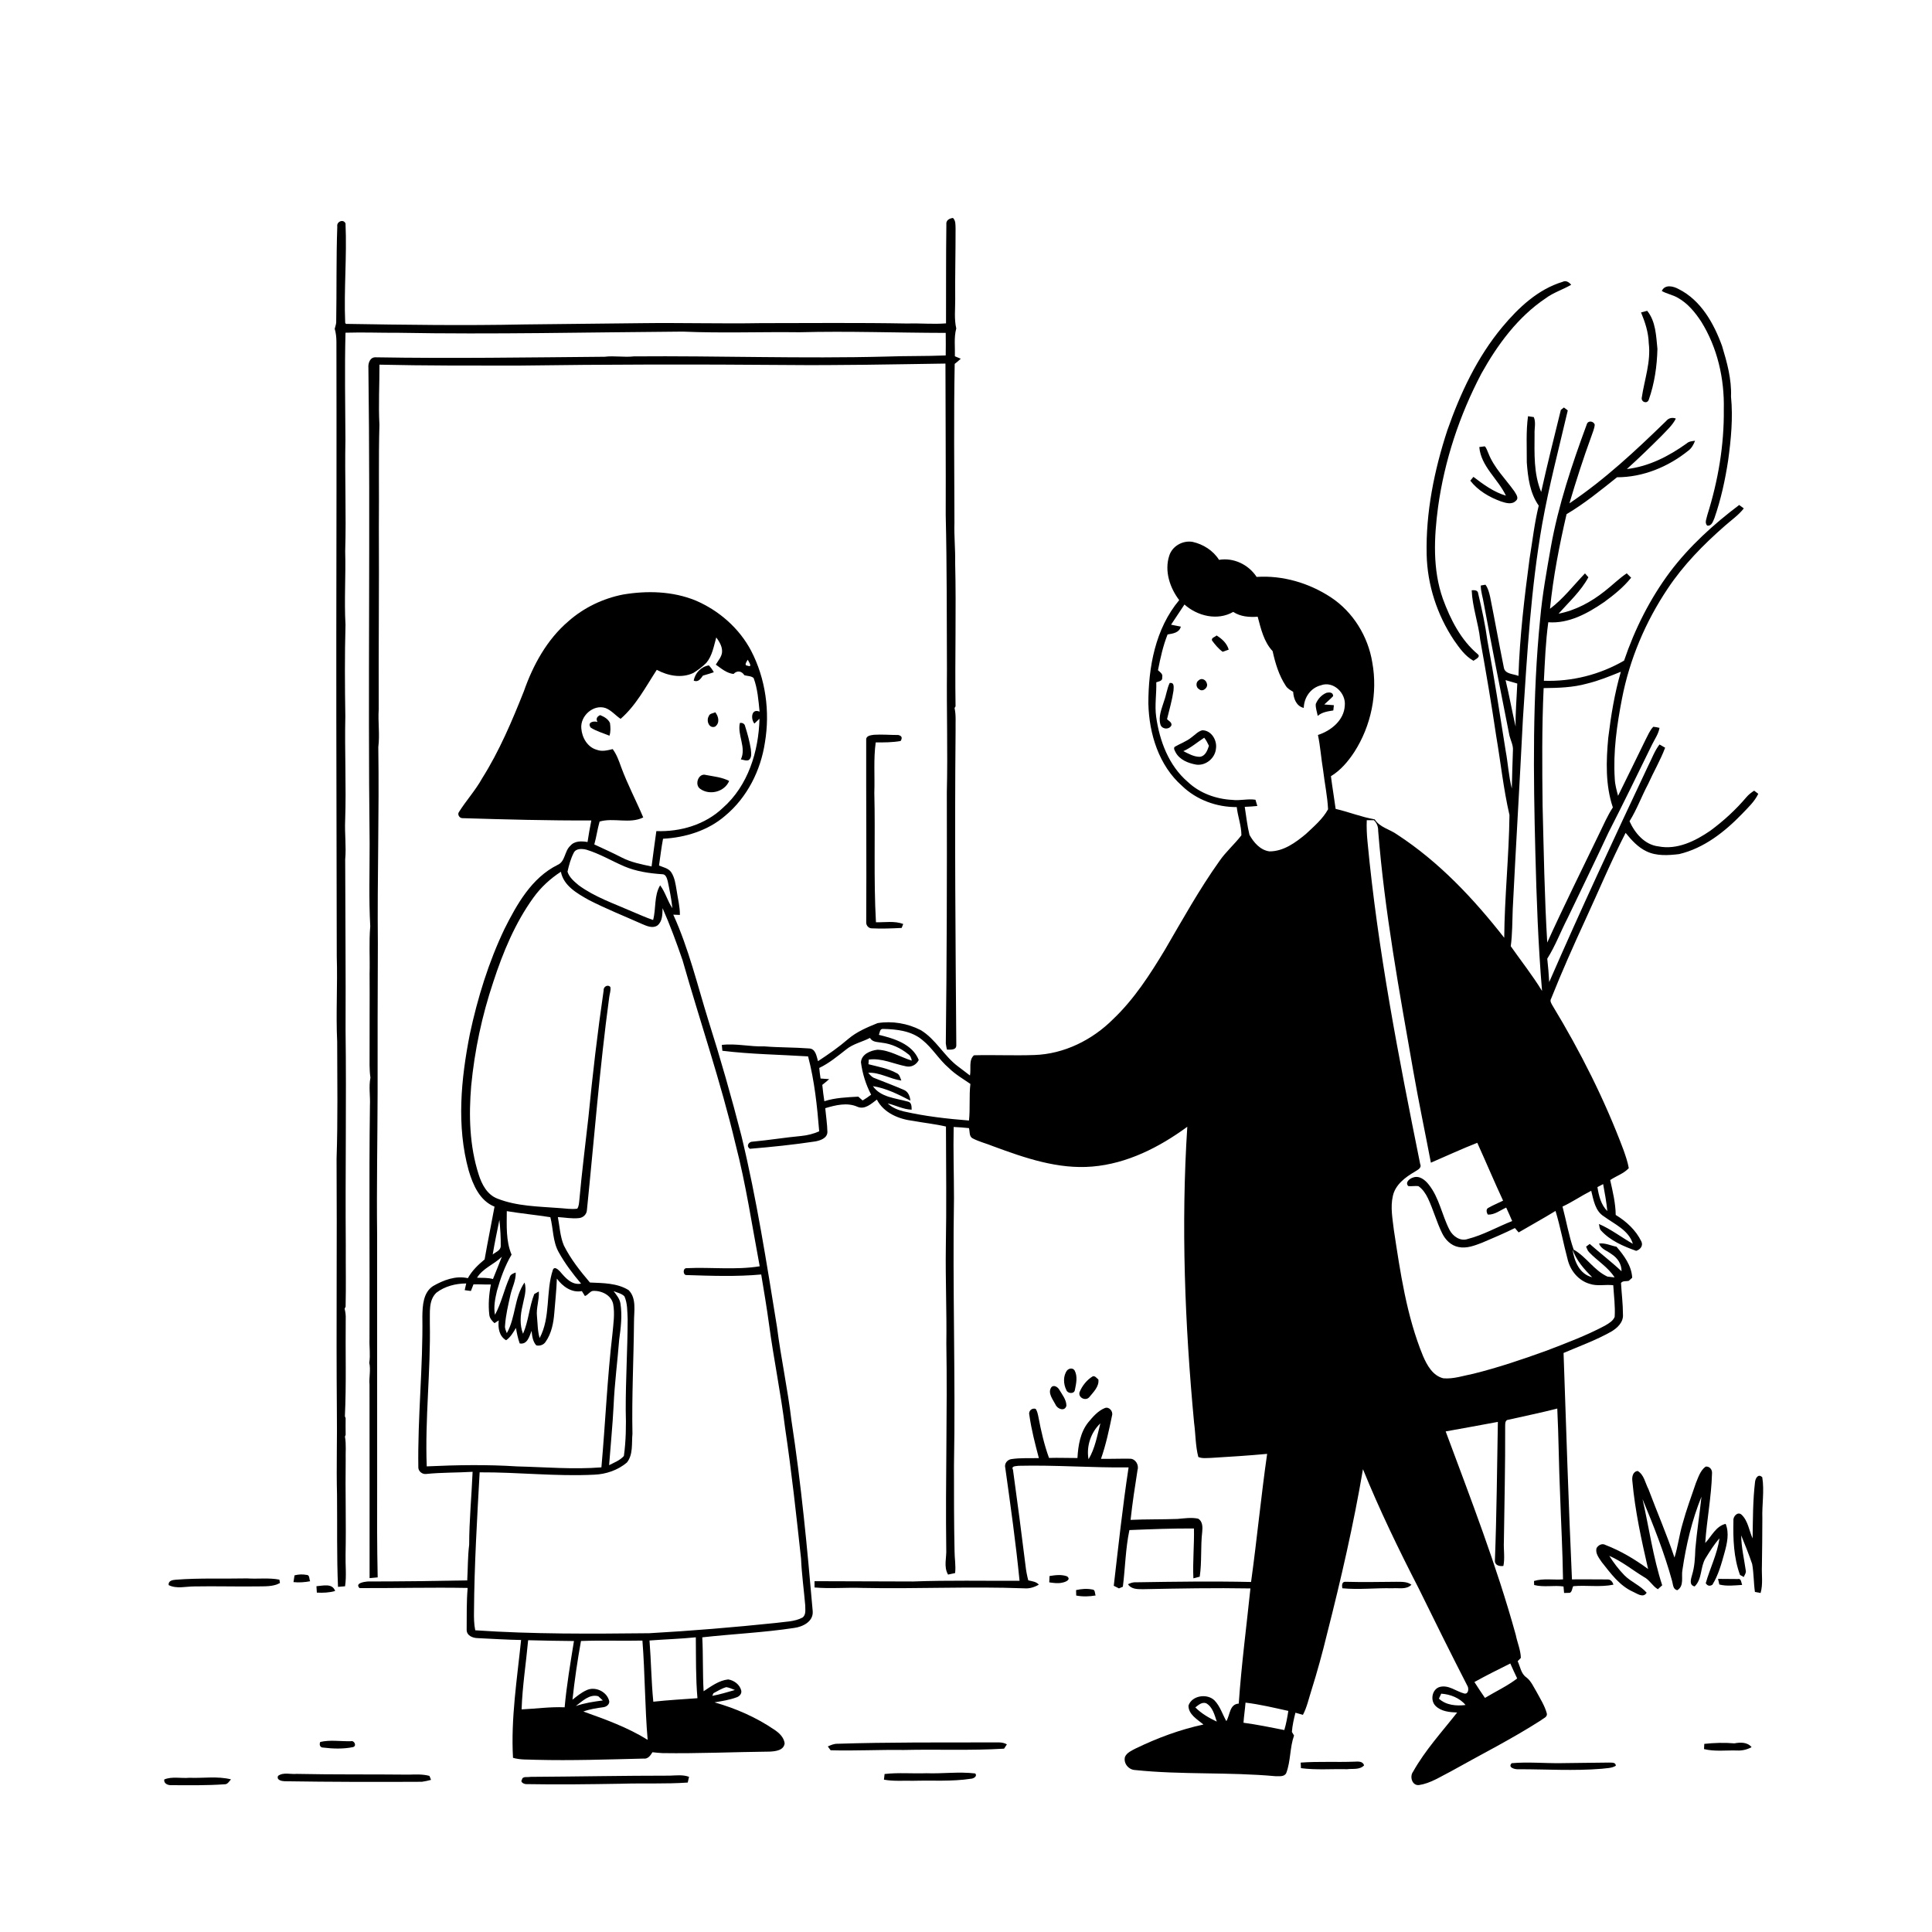 <svg xmlns="http://www.w3.org/2000/svg" viewBox="0 0 1024 1024" version="1.1">
<g id="Parent-Group"><g id="Group-rgba(0,0,0,0)" fill="rgba(0,0,0,0)">
<path fill="rgba(0,0,0,0)" opacity="1.00" d=" M 0.00 0.00 L 1024.00 0.00 L 1024.00 1024.00 L 0.00 1024.00 L 0.00 0.00 M 501.59 119.02 C 501.36 136.48 501.47 153.93 501.41 171.39 C 494.61 171.95 487.79 171.24 480.99 171.47 C 455.07 170.99 429.16 171.26 403.24 171.27 C 382.13 171.63 361.01 171.01 339.90 171.29 C 319.22 171.49 298.52 171.72 277.84 171.96 C 246.34 172.62 214.80 172.17 183.31 171.66 L 182.96 171.04 C 182.22 153.51 183.91 135.95 183.13 118.43 C 182.02 115.90 178.29 117.45 178.77 120.05 C 178.16 137.02 178.49 154.03 178.19 171.01 C 178.05 172.12 177.70 173.19 177.40 174.26 C 178.06 176.43 178.27 178.69 178.31 180.94 C 178.43 233.35 178.32 285.76 178.25 338.14 C 178.20 394.43 178.44 450.73 178.49 507.00 C 178.97 522.01 177.99 537.04 178.71 552.05 C 178.75 572.75 179.09 593.46 178.39 614.15 C 178.67 658.45 178.17 702.75 178.54 747.06 C 178.77 762.12 178.23 777.18 178.63 792.25 C 178.80 808.52 178.44 824.83 179.15 841.07 C 180.40 840.98 181.64 840.87 182.89 840.76 C 183.73 835.22 183.02 829.61 183.16 824.04 C 183.50 807.36 182.98 790.68 183.22 773.99 C 183.09 769.81 183.58 765.58 182.84 761.45 C 182.93 761.20 183.11 760.71 183.20 760.47 C 183.18 757.52 183.13 754.58 183.19 751.65 C 183.09 751.40 182.90 750.91 182.80 750.66 C 183.61 733.52 183.04 716.32 183.24 699.16 C 183.33 697.30 183.12 695.46 182.66 693.67 C 182.79 693.39 183.05 692.83 183.18 692.55 C 183.44 681.68 183.20 670.81 183.27 659.94 C 182.98 621.96 183.64 583.98 183.16 546.01 C 183.30 515.86 183.01 485.71 182.96 455.58 C 183.58 448.68 182.63 441.78 182.94 434.88 C 183.57 416.47 182.62 398.05 183.03 379.65 C 182.78 363.50 182.68 347.30 183.12 331.15 C 182.40 318.19 183.32 305.20 182.96 292.24 C 183.56 272.50 182.69 252.75 183.08 233.01 C 183.01 214.12 182.62 195.21 183.12 176.34 C 192.45 176.05 201.78 176.44 211.11 176.38 C 261.37 177.31 311.63 176.10 361.88 175.76 C 382.49 176.66 403.12 175.84 423.74 176.10 C 449.57 175.42 475.41 176.40 501.25 176.44 C 501.32 180.43 501.28 184.41 501.25 188.39 C 490.75 188.84 480.23 188.59 469.72 188.99 C 425.13 190.16 380.54 188.53 335.94 188.89 C 330.77 189.48 325.60 188.45 320.43 189.09 C 279.94 189.43 239.46 190.07 198.98 189.38 C 196.07 189.33 195.03 192.59 195.26 194.99 C 196.36 279.02 194.94 363.09 195.91 447.12 C 195.94 461.72 195.45 476.38 196.24 490.96 C 195.51 499.30 196.12 507.69 195.89 516.06 C 195.99 530.05 195.84 544.04 195.89 558.03 C 195.93 562.41 195.68 566.82 196.34 571.17 C 195.38 576.04 196.31 580.97 196.07 585.88 C 195.54 627.13 196.01 668.41 195.84 709.68 C 195.69 713.88 196.38 718.11 195.72 722.29 C 196.58 726.13 195.52 730.05 195.85 733.93 C 195.91 768.11 195.87 802.26 195.89 836.44 C 197.32 836.31 198.75 836.18 200.18 836.05 C 199.82 819.72 199.84 803.38 199.90 787.05 C 199.88 742.73 199.87 698.42 199.88 654.10 C 199.59 629.04 200.08 603.99 200.14 578.95 C 200.10 552.64 200.17 526.34 200.27 500.03 C 199.92 465.33 201.03 430.62 200.51 395.95 C 201.37 389.31 200.27 382.62 200.73 375.96 C 200.61 343.77 200.98 311.59 200.80 279.40 C 200.99 261.32 200.60 243.22 201.10 225.14 C 200.54 214.52 201.15 203.90 201.13 193.28 C 225.39 193.83 249.67 193.77 273.94 193.78 C 321.32 193.12 368.70 193.05 416.08 193.45 C 444.43 193.73 472.77 193.12 501.11 192.70 C 501.14 219.47 501.34 246.24 501.25 273.02 C 501.91 300.35 501.77 327.70 501.90 355.04 C 501.68 376.67 502.37 398.29 501.84 419.91 C 501.93 464.29 501.84 508.68 501.30 553.04 C 501.44 554.14 501.64 555.23 501.90 556.32 C 503.79 556.31 506.92 556.72 506.86 553.96 C 506.44 498.32 505.95 442.67 506.48 387.03 C 506.38 383.11 506.80 379.13 505.94 375.27 C 506.07 375.05 506.33 374.60 506.46 374.38 C 506.07 348.92 506.87 323.44 506.25 297.98 C 506.39 290.97 505.63 283.99 505.87 276.98 C 505.81 248.94 505.48 220.90 506.01 192.87 C 507.12 192.01 508.20 191.10 509.23 190.14 C 508.45 189.81 506.89 189.15 506.11 188.83 C 506.26 183.91 505.53 178.90 506.84 174.09 C 505.68 169.09 506.30 163.92 506.28 158.84 C 506.16 146.28 506.50 133.72 506.47 121.16 C 506.38 119.22 506.63 117.00 505.10 115.52 C 503.15 115.75 501.29 116.77 501.59 119.02 M 796.29 173.29 C 782.92 189.31 773.96 208.50 767.11 228.08 C 760.17 249.30 755.65 271.56 756.16 293.97 C 756.53 310.07 761.72 325.96 770.65 339.34 C 773.52 343.44 776.49 347.73 780.97 350.22 C 781.93 349.45 784.96 348.25 783.28 346.77 C 774.21 339.16 768.75 328.27 764.74 317.35 C 759.25 301.77 760.06 284.87 762.20 268.75 C 765.62 244.07 773.57 220.07 785.15 198.03 C 793.69 182.69 804.48 168.01 819.21 158.11 C 823.35 155.03 828.34 153.51 832.77 150.93 C 831.56 149.52 829.98 148.47 828.15 149.40 C 815.13 153.35 804.82 163.07 796.29 173.29 M 880.78 154.22 C 883.46 155.78 886.63 156.26 889.31 157.85 C 894.51 160.76 898.41 165.49 901.64 170.40 C 910.28 184.24 914.03 200.78 913.65 217.00 C 913.87 235.96 910.62 254.85 904.94 272.91 C 904.61 274.71 903.31 276.98 904.83 278.57 C 907.22 278.97 907.95 276.31 908.69 274.59 C 912.13 264.68 914.38 254.39 915.95 244.03 C 917.49 232.86 918.58 221.45 917.47 210.20 C 917.85 201.08 915.36 192.08 912.74 183.42 C 908.39 171.43 901.57 159.17 889.74 153.23 C 886.94 151.67 882.46 150.54 880.78 154.22 M 869.79 165.59 C 871.95 170.79 873.72 176.21 873.87 181.89 C 875.10 191.74 871.56 201.26 870.15 210.86 C 869.84 213.15 873.02 214.20 873.87 211.90 C 876.92 203.28 878.26 194.03 878.47 184.90 C 877.77 178.01 877.61 170.38 873.04 164.73 C 872.23 164.95 870.60 165.38 869.79 165.59 M 827.28 217.25 C 823.71 231.73 820.09 246.20 816.85 260.76 C 812.81 251.05 813.31 240.31 813.35 230.02 C 813.21 227.05 814.17 223.89 812.94 221.07 C 812.17 220.95 810.65 220.72 809.88 220.60 C 808.77 228.69 809.28 236.91 809.23 245.07 C 809.81 252.98 810.86 261.35 815.56 268.00 C 813.29 277.23 812.26 286.68 810.71 296.04 C 807.96 316.68 805.49 337.42 804.81 358.25 C 802.16 357.10 797.69 357.41 797.07 353.84 C 794.53 341.35 792.31 328.79 789.79 316.29 C 789.27 314.06 788.72 311.75 787.32 309.90 C 786.70 310.01 785.46 310.23 784.84 310.34 C 784.83 313.61 785.98 316.74 786.46 319.95 C 790.80 343.30 795.43 366.61 800.04 389.90 C 800.69 392.54 802.14 395.05 801.88 397.86 C 801.65 404.55 801.44 411.24 801.29 417.94 C 799.63 411.40 799.28 404.61 798.04 397.99 C 794.96 378.49 791.96 358.98 788.36 339.56 C 787.22 331.15 785.42 322.84 783.47 314.60 C 783.31 312.67 781.45 312.78 780.03 312.85 C 780.38 321.73 783.57 330.20 784.53 339.01 C 787.57 355.96 790.50 372.96 793.00 390.01 C 795.39 403.99 796.85 418.14 800.05 431.98 C 799.79 453.69 797.45 475.32 797.27 497.04 C 781.06 476.32 762.74 456.83 740.60 442.38 C 736.67 439.51 731.39 438.62 728.64 434.30 C 721.58 433.05 714.90 430.34 707.92 428.73 C 707.15 422.95 706.14 417.20 705.42 411.41 C 710.55 408.29 714.51 403.60 717.78 398.63 C 726.74 384.73 730.31 367.39 727.34 351.11 C 725.10 337.27 717.13 324.31 705.36 316.57 C 693.82 309.00 679.87 304.86 666.04 305.78 C 661.77 299.25 653.89 295.44 646.11 296.73 C 642.99 291.78 637.73 288.46 632.08 287.20 C 626.83 286.31 621.24 289.47 619.69 294.65 C 617.11 302.66 620.05 311.59 625.01 318.08 C 612.31 333.22 608.62 353.75 608.66 373.00 C 609.05 388.92 614.21 405.70 626.48 416.51 C 634.15 423.95 644.87 427.85 655.50 427.77 C 656.06 432.79 657.99 437.70 657.97 442.73 C 654.32 447.50 649.69 451.46 646.28 456.44 C 635.62 471.42 626.69 487.52 617.44 503.39 C 609.56 516.47 601.18 529.49 590.07 540.08 C 579.03 551.17 563.99 558.68 548.21 559.18 C 537.55 559.56 526.87 559.04 516.23 559.32 C 513.30 561.82 514.79 566.59 514.10 570.04 C 512.00 568.38 509.82 566.83 507.72 565.19 C 500.31 559.66 496.04 550.81 488.02 545.99 C 481.04 542.40 472.88 541.01 465.14 542.27 C 459.66 544.49 454.10 546.81 449.56 550.69 C 444.54 555.02 439.10 558.81 433.56 562.44 C 432.79 559.87 432.32 555.83 428.87 555.70 C 420.95 555.09 413.00 555.24 405.08 554.60 C 397.55 554.87 390.09 552.92 382.57 553.83 C 382.64 554.60 382.79 556.15 382.87 556.93 C 397.95 558.79 413.16 558.95 428.30 559.91 C 431.71 572.88 433.11 586.28 434.19 599.62 C 431.20 600.95 428.00 601.76 424.74 602.08 C 416.13 602.88 407.60 604.30 398.99 605.09 C 396.84 605.03 395.27 607.50 397.49 608.88 C 409.05 607.92 420.60 606.72 432.06 604.99 C 434.73 604.51 438.42 603.31 438.54 600.05 C 438.47 595.80 437.78 591.59 437.40 587.36 C 442.86 585.73 449.07 584.17 454.52 586.64 C 458.45 588.27 461.85 584.95 464.76 582.80 C 468.41 589.91 476.47 593.21 484.02 594.10 C 489.79 595.16 495.68 595.75 501.38 597.09 C 501.45 618.43 501.70 639.79 501.31 661.12 C 501.07 678.11 501.82 695.12 501.58 712.11 C 502.19 748.38 501.05 784.67 501.53 820.95 C 501.81 825.49 500.02 830.36 502.49 834.56 C 503.42 834.36 505.29 833.96 506.22 833.76 C 506.70 829.84 505.92 825.92 505.93 822.00 C 505.61 806.99 505.63 791.97 505.63 776.95 C 506.49 729.64 504.84 682.33 505.63 635.02 C 505.62 622.45 505.20 609.88 505.46 597.32 C 508.16 597.43 510.87 597.64 513.57 597.93 C 514.10 599.72 513.55 602.33 515.51 603.34 C 518.96 605.18 522.82 606.06 526.43 607.55 C 543.20 613.75 560.79 619.85 578.95 618.30 C 597.44 616.75 614.53 608.05 629.29 597.21 C 625.93 649.45 628.00 701.94 632.88 754.01 C 633.71 760.07 633.59 766.30 635.13 772.23 C 637.25 773.14 639.61 772.75 641.86 772.72 C 651.78 772.13 661.70 771.50 671.61 770.58 C 668.37 793.16 666.22 815.88 663.09 838.48 C 642.79 838.03 622.47 838.32 602.17 838.65 C 600.63 838.51 599.21 839.04 597.85 839.67 C 599.67 842.45 603.06 842.29 606.00 842.30 C 624.91 841.91 643.83 841.57 662.75 841.90 C 660.64 862.24 657.97 882.53 656.56 902.94 C 651.61 903.26 652.01 908.93 649.99 912.24 C 647.91 908.58 646.69 904.34 643.72 901.27 C 639.85 897.42 631.68 898.61 629.92 904.01 C 629.89 908.74 634.67 911.35 637.86 914.03 C 625.37 916.71 613.32 921.20 601.84 926.77 C 599.77 927.88 597.29 928.89 596.27 931.17 C 595.33 934.60 598.19 938.03 601.66 938.16 C 626.36 940.74 651.29 939.15 676.00 941.42 C 677.95 941.37 680.73 941.89 681.75 939.72 C 684.15 933.34 683.58 926.29 685.87 919.87 C 685.58 919.39 685.01 918.44 684.73 917.96 C 684.99 914.50 685.75 911.12 686.61 907.78 C 687.92 908.14 689.25 908.53 690.58 908.90 C 692.72 904.86 693.64 900.35 695.04 896.04 C 698.16 886.09 700.93 876.05 703.38 865.92 C 710.72 837.08 717.42 808.06 722.40 778.71 C 731.18 800.29 741.34 821.27 751.98 841.97 C 760.49 859.35 769.10 876.68 777.93 893.89 C 778.55 895.34 778.19 898.12 776.03 897.58 C 771.72 896.45 767.78 892.87 763.08 894.12 C 758.98 895.34 757.95 901.20 760.84 904.13 C 763.81 907.12 768.32 907.52 772.32 907.67 C 764.28 917.91 755.38 927.60 748.98 939.01 C 747.02 941.55 748.38 946.48 752.06 946.13 C 758.21 945.22 763.48 941.64 768.92 938.91 C 784.90 929.94 801.31 921.70 816.73 911.80 C 817.90 910.76 820.28 910.13 819.85 908.17 C 818.73 904.05 816.39 900.41 814.39 896.69 C 812.78 894.04 811.55 891.01 809.04 889.07 C 806.15 887.13 805.77 883.40 804.40 880.47 C 804.82 880.04 805.66 879.16 806.08 878.72 C 805.99 874.52 804.17 870.55 803.37 866.45 C 793.24 829.79 779.48 794.30 766.24 758.68 C 775.48 757.09 784.67 755.29 793.90 753.63 C 793.46 778.09 793.27 802.56 792.33 827.00 C 792.16 829.64 794.71 830.30 796.83 829.98 C 797.70 825.70 796.87 821.34 797.09 817.02 C 797.37 796.80 797.86 776.59 797.77 756.36 C 797.82 754.90 797.52 752.57 799.56 752.47 C 808.17 750.51 816.83 748.77 825.39 746.56 C 826.14 761.74 826.19 776.95 826.88 792.14 C 827.39 807.13 828.22 822.11 828.43 837.10 C 823.32 837.49 818.02 836.44 813.05 837.96 C 813.07 838.49 813.11 839.55 813.13 840.09 C 818.23 841.41 823.55 840.12 828.69 840.86 C 828.76 841.72 828.92 843.45 829.00 844.31 C 829.77 844.29 831.32 844.24 832.09 844.22 C 833.32 843.56 833.21 841.80 833.85 840.71 C 840.94 840.08 848.17 841.37 855.17 839.90 C 854.68 838.43 853.73 837.07 852.03 837.14 C 845.74 837.04 839.45 837.13 833.17 837.10 C 831.36 797.11 830.09 757.10 828.72 717.10 C 837.16 713.49 845.85 710.36 853.88 705.85 C 857.16 703.94 860.52 700.84 860.20 696.69 C 860.20 691.12 859.48 685.58 859.17 680.02 C 860.09 678.70 861.93 679.23 863.30 678.85 C 863.75 678.45 864.65 677.63 865.10 677.22 C 864.76 670.83 860.79 665.48 856.79 660.80 C 853.70 660.19 850.76 658.67 847.54 659.10 C 848.59 662.11 851.95 662.96 854.25 664.78 C 857.34 666.75 859.53 670.04 859.45 673.81 C 854.05 668.72 848.12 664.23 842.59 659.31 C 842.11 659.67 841.15 660.39 840.66 660.75 C 841.13 661.75 841.42 662.88 842.25 663.69 C 846.60 668.29 852.33 671.60 855.77 677.06 C 854.49 676.95 853.22 676.80 851.98 676.62 C 844.88 673.39 840.78 666.08 834.08 662.33 C 831.48 654.90 830.18 647.09 828.16 639.51 C 833.42 637.07 838.20 633.75 843.38 631.14 C 844.61 636.02 845.46 641.90 850.16 644.76 C 855.77 648.88 863.26 652.01 865.45 659.25 C 859.41 655.83 853.88 651.49 847.46 648.74 C 847.79 649.90 847.68 651.34 848.63 652.26 C 853.55 657.65 860.47 660.56 867.21 662.98 C 869.34 662.33 871.05 660.27 869.96 658.01 C 867.06 652.00 861.99 647.37 856.36 643.94 C 856.28 637.66 854.79 631.55 853.43 625.46 C 856.64 623.27 860.64 622.04 863.29 619.15 C 862.72 615.86 861.61 612.69 860.51 609.56 C 850.53 582.91 837.67 557.39 822.93 533.08 C 822.26 531.88 821.29 530.59 822.16 529.22 C 827.78 515.10 833.97 501.20 840.33 487.39 C 847.40 472.06 853.92 456.45 861.61 441.43 C 864.71 445.27 868.14 449.08 872.69 451.23 C 878.05 453.81 884.23 453.37 889.97 452.69 C 903.13 449.57 914.11 440.92 923.34 431.37 C 926.47 428.06 929.94 424.90 931.93 420.73 C 931.38 420.31 930.28 419.49 929.73 419.07 C 928.23 420.06 926.78 421.15 925.63 422.53 C 919.98 429.21 913.48 435.16 906.44 440.34 C 898.51 445.77 888.94 450.54 879.05 448.61 C 871.75 447.78 866.52 441.60 863.68 435.28 C 867.57 429.03 870.09 422.05 873.53 415.57 C 876.43 409.09 880.06 402.94 882.56 396.30 C 881.81 395.88 880.32 395.03 879.57 394.60 C 876.98 397.94 875.58 401.97 873.66 405.70 C 855.72 443.77 837.91 481.93 821.11 520.52 C 820.87 516.38 820.55 512.25 820.08 508.13 C 824.35 501.38 827.15 493.82 830.81 486.73 C 838.02 471.62 845.40 456.60 852.45 441.42 C 860.37 425.91 868.01 410.26 875.64 394.60 C 877.06 391.71 879.03 389.03 879.57 385.78 C 878.48 385.51 877.38 385.32 876.29 385.20 C 874.37 387.15 873.42 389.80 872.13 392.17 C 867.28 402.04 862.51 411.95 857.61 421.80 C 856.84 418.83 855.98 415.86 855.86 412.79 C 854.94 398.52 856.98 384.26 859.69 370.28 C 863.71 349.47 872.13 329.57 883.92 311.98 C 892.21 299.49 902.78 288.73 914.01 278.88 C 917.46 275.80 921.37 273.15 924.25 269.47 C 923.64 269.01 922.42 268.11 921.81 267.65 C 908.22 277.88 895.45 289.49 885.16 303.10 C 874.54 317.33 866.49 333.37 860.79 350.15 C 847.96 357.59 833.12 361.34 818.29 360.82 C 818.83 350.47 819.22 340.09 820.62 329.81 C 831.51 330.62 841.47 325.11 850.15 319.17 C 855.38 315.38 860.49 311.25 864.54 306.19 C 863.76 305.41 862.98 304.64 862.20 303.88 C 858.02 306.68 854.48 310.29 850.51 313.35 C 843.37 319.03 835.10 323.53 826.07 325.26 C 831.58 319.07 837.92 313.33 841.88 305.96 C 841.42 305.45 840.52 304.42 840.07 303.91 C 834.00 310.26 828.60 317.34 821.53 322.67 C 823.22 305.76 826.48 289.06 830.31 272.52 C 839.84 266.88 848.43 259.84 857.06 252.96 C 870.83 252.97 884.25 247.42 894.89 238.82 C 896.62 237.53 897.65 235.60 898.41 233.61 C 896.86 233.83 895.21 233.89 894.01 235.00 C 884.62 241.74 873.89 247.29 862.27 248.60 C 868.63 242.86 874.77 236.89 880.83 230.84 C 883.48 228.01 886.48 225.38 888.24 221.85 C 886.32 221.11 884.40 221.54 883.09 223.15 C 867.01 238.80 850.51 254.23 831.83 266.78 C 835.37 254.81 839.18 242.93 843.47 231.21 C 844.12 229.19 845.08 227.23 845.24 225.09 C 844.64 223.11 841.63 222.74 841.03 224.90 C 833.19 246.13 825.96 267.71 821.97 290.03 C 819.77 302.59 817.46 315.16 816.33 327.87 C 812.20 369.09 812.70 410.58 813.77 451.94 C 814.40 476.39 815.26 500.86 817.32 525.23 C 812.28 516.99 806.27 509.40 800.73 501.51 C 801.62 495.01 801.52 488.43 801.78 481.88 C 803.46 448.24 805.50 414.62 807.18 380.98 C 809.43 346.50 811.41 311.91 817.38 277.82 C 821.00 257.53 826.27 237.59 830.95 217.53 C 830.44 217.14 829.42 216.37 828.91 215.98 C 828.50 216.30 827.68 216.93 827.28 217.25 M 784.06 236.94 C 784.90 247.17 794.01 253.87 798.17 262.71 C 791.68 260.81 786.25 256.76 780.94 252.75 C 780.52 253.25 779.69 254.26 779.28 254.76 C 783.36 260.03 789.34 263.51 795.52 265.76 C 798.08 266.58 801.35 267.67 803.52 265.36 C 805.22 263.88 803.44 261.83 802.63 260.38 C 797.92 253.79 791.88 247.95 788.89 240.28 C 788.28 239.02 787.98 237.56 786.96 236.56 C 786.24 236.66 784.78 236.85 784.06 236.94 M 330.30 315.10 C 319.62 317.18 309.49 322.03 301.32 329.24 C 289.91 338.94 282.52 352.49 277.63 366.47 C 271.33 382.30 264.64 398.11 255.52 412.57 C 252.02 418.90 247.09 424.27 243.26 430.37 C 242.29 431.64 243.50 433.67 245.07 433.64 C 267.84 434.33 290.63 434.95 313.42 434.86 C 312.66 438.65 311.97 442.45 311.41 446.29 C 308.25 445.75 304.53 445.61 302.26 448.30 C 299.12 451.13 299.67 456.70 295.47 458.45 C 281.80 465.27 273.99 479.21 267.40 492.33 C 258.95 510.02 253.14 528.90 249.04 548.03 C 244.36 571.78 241.87 596.77 248.42 620.42 C 250.68 627.99 254.23 636.40 262.11 639.55 C 260.40 648.88 258.48 658.18 256.85 667.53 C 253.41 670.37 250.14 673.50 247.98 677.46 C 241.55 675.99 235.03 678.48 229.52 681.65 C 224.27 685.06 223.95 692.07 223.86 697.72 C 224.25 724.50 221.31 751.20 221.73 777.98 C 221.88 779.99 223.95 781.51 225.92 781.23 C 234.08 780.40 242.30 780.58 250.49 780.09 C 249.96 792.98 248.68 805.83 248.67 818.73 C 247.89 825.00 248.01 831.34 247.64 837.64 C 230.02 837.99 212.41 838.20 194.78 838.22 C 192.89 838.41 188.00 839.13 190.57 841.73 C 209.65 841.79 228.78 841.29 247.87 841.64 C 247.22 849.03 247.42 856.46 247.34 863.88 C 247.35 866.91 250.57 868.21 253.16 868.24 C 260.84 868.60 268.51 869.10 276.19 869.23 C 274.06 889.97 270.73 910.77 271.90 931.68 C 275.82 932.85 279.95 932.52 283.98 932.73 C 303.00 933.22 322.02 932.54 341.02 932.09 C 343.42 932.42 344.73 930.49 345.81 928.72 C 347.56 928.89 349.31 929.11 351.07 929.18 C 370.04 929.47 389.00 928.59 407.96 928.39 C 410.99 928.25 415.45 927.77 415.88 923.99 C 415.46 920.74 412.88 918.38 410.29 916.69 C 400.67 910.15 389.88 905.46 378.72 902.29 C 382.71 901.61 386.76 900.99 390.57 899.56 C 392.00 899.03 393.24 897.63 392.87 896.02 C 392.11 892.87 389.06 890.60 385.96 890.13 C 381.04 890.66 376.95 893.77 372.93 896.39 C 372.38 886.88 372.72 877.34 372.22 867.82 C 388.39 866.02 404.70 865.30 420.80 862.86 C 425.45 862.27 431.19 859.48 430.75 853.96 C 427.84 820.18 424.64 786.39 419.48 752.87 C 417.52 736.28 413.94 719.93 411.83 703.37 C 406.34 669.48 401.06 635.49 392.99 602.09 C 387.71 581.50 381.87 561.05 375.44 540.79 C 369.61 522.01 365.03 502.74 356.85 484.79 C 357.72 484.83 359.48 484.90 360.35 484.93 C 360.42 480.52 359.24 476.24 358.62 471.90 C 358.07 468.62 357.63 465.16 355.77 462.32 C 354.28 460.17 351.54 459.69 349.29 458.76 C 349.99 454.02 350.52 449.25 351.43 444.55 C 363.26 443.93 375.32 440.22 384.38 432.35 C 395.99 422.69 403.19 408.39 405.42 393.57 C 408.19 377.16 405.81 359.77 398.13 344.96 C 391.83 332.96 381.05 323.56 368.64 318.26 C 356.53 313.34 343.06 312.97 330.30 315.10 M 459.10 392.06 C 459.03 424.37 459.32 456.69 459.11 489.00 C 459.11 490.55 460.38 492.01 461.98 492.04 C 467.28 492.30 472.61 492.10 477.91 491.82 C 478.11 491.29 478.52 490.24 478.72 489.72 C 474.10 488.00 469.07 488.91 464.27 488.83 C 463.00 465.98 463.98 443.08 463.41 420.22 C 463.73 411.30 462.92 402.35 464.15 393.48 C 468.55 393.53 472.98 393.51 477.34 392.75 C 478.40 391.07 477.99 390.01 476.11 389.57 C 471.79 389.58 467.48 389.17 463.17 389.45 C 461.62 389.69 458.99 389.90 459.10 392.06 M 565.61 726.30 C 563.39 729.20 563.59 733.55 565.17 736.70 C 565.74 738.65 569.28 739.01 569.69 736.81 C 570.38 733.40 571.31 729.50 569.51 726.27 C 568.46 724.90 566.72 725.19 565.61 726.30 M 579.22 729.46 C 576.08 731.32 573.54 734.51 572.18 737.90 C 571.34 740.83 575.52 742.79 577.38 740.47 C 579.53 737.83 582.67 734.85 582.16 731.16 C 581.31 730.52 580.40 729.11 579.22 729.46 M 557.20 735.33 C 555.15 738.26 558.05 741.77 559.44 744.45 C 560.42 746.82 564.36 748.31 565.22 745.07 C 565.22 741.84 562.96 739.17 561.40 736.50 C 560.63 735.13 558.42 733.75 557.20 735.33 M 585.62 746.28 C 581.97 747.75 579.29 750.87 576.83 753.83 C 572.56 759.16 571.44 766.15 571.07 772.78 C 566.04 772.81 561.02 772.57 556.00 772.74 C 553.44 765.71 551.77 758.39 550.39 751.05 C 550.08 749.55 549.79 748.02 548.95 746.73 C 546.88 746.06 544.94 747.94 545.58 750.04 C 546.67 757.75 548.62 765.30 550.62 772.82 C 545.78 772.96 540.92 772.63 536.12 773.34 C 533.90 773.62 532.20 775.75 532.82 778.00 C 535.60 797.92 538.42 817.83 540.38 837.85 C 521.54 837.95 502.69 837.51 483.86 838.22 C 466.48 838.14 449.09 838.11 431.71 838.06 C 431.71 838.89 431.71 840.56 431.72 841.39 C 440.14 842.14 448.59 841.32 457.02 841.63 C 485.66 842.22 514.30 840.77 542.92 841.85 C 545.65 842.09 548.28 841.25 550.61 839.88 C 549.16 838.26 546.97 838.10 545.01 837.62 C 544.34 835.11 543.85 832.56 543.57 829.99 C 541.48 812.97 539.24 795.98 536.90 778.99 C 535.76 776.84 538.72 777.16 539.83 776.90 C 559.29 776.42 578.72 777.99 598.18 777.75 C 595.00 798.59 592.76 819.57 590.32 840.50 C 591.01 840.84 592.38 841.54 593.07 841.88 C 593.59 841.66 594.62 841.22 595.14 841.00 C 596.41 831.01 596.53 820.84 598.61 810.97 C 610.01 810.52 621.41 810.04 632.82 810.13 C 633.02 818.93 632.11 827.76 632.52 836.55 C 633.36 836.33 635.04 835.90 635.88 835.68 C 637.06 827.81 636.27 819.78 637.20 811.89 C 637.46 809.44 637.44 806.35 635.07 804.93 C 631.44 804.15 627.70 804.78 624.06 805.07 C 615.78 805.36 607.50 805.19 599.23 805.57 C 600.19 796.67 601.54 787.82 602.94 778.98 C 603.71 776.41 601.82 773.21 599.03 773.15 C 593.87 773.07 588.71 773.28 583.55 773.21 C 586.17 765.72 587.82 757.95 589.42 750.19 C 590.03 748.03 587.87 745.44 585.62 746.28 M 898.85 786.06 C 896.42 793.24 893.75 800.35 891.78 807.68 C 890.04 813.56 889.34 819.68 887.51 825.54 C 883.42 813.26 878.25 801.39 873.71 789.28 C 871.99 786.03 871.40 781.63 868.02 779.65 C 865.38 779.95 864.90 782.85 865.18 785.01 C 866.60 800.76 870.00 816.22 873.53 831.61 C 866.56 826.48 859.06 822.00 850.97 818.88 C 849.17 817.81 847.12 818.92 846.18 820.58 C 845.48 823.39 847.55 825.83 849.01 828.02 C 853.72 833.94 858.37 840.45 865.50 843.65 C 867.75 844.63 870.97 847.18 872.76 844.16 C 869.45 840.34 864.49 838.50 860.95 834.92 C 857.91 831.80 855.27 828.30 852.94 824.63 C 859.50 827.44 865.11 832.06 871.18 835.76 C 874.28 837.28 875.77 840.61 878.70 842.32 C 879.28 841.80 880.42 840.75 881.00 840.23 C 876.13 825.34 874.05 809.75 870.57 794.54 C 876.46 808.73 882.15 823.05 886.23 837.89 C 886.79 839.72 886.61 842.37 889.01 842.83 C 892.83 840.54 891.01 835.65 891.73 832.06 C 893.68 818.82 896.77 805.69 901.81 793.27 C 900.84 802.55 899.36 811.77 898.56 821.07 C 898.39 825.66 898.21 830.31 896.83 834.75 C 896.26 836.89 895.09 840.14 898.20 840.84 C 902.26 836.96 901.13 830.56 903.93 825.97 C 906.22 822.31 908.46 818.57 911.37 815.36 C 910.20 823.63 906.33 831.17 904.08 839.14 C 905.02 840.59 906.20 840.85 907.63 839.92 C 910.80 834.74 912.41 828.80 914.02 823.00 C 915.39 818.05 916.64 812.62 914.63 807.67 C 909.45 808.89 907.17 814.26 903.80 817.82 C 904.64 805.51 907.08 793.33 907.40 780.99 C 907.62 778.96 906.14 777.06 904.02 777.33 C 901.19 779.41 900.15 782.96 898.85 786.06 M 930.23 785.28 C 929.02 795.27 929.09 805.34 928.92 815.39 C 927.03 811.23 926.52 806.13 923.12 802.87 C 921.06 800.91 918.49 803.71 918.75 805.95 C 918.54 815.62 918.85 825.57 922.24 834.75 C 922.74 835.03 923.73 835.58 924.23 835.85 C 924.63 834.78 925.53 833.77 925.32 832.57 C 924.44 826.32 922.93 820.13 922.88 813.80 C 924.92 818.81 926.96 823.84 928.69 828.98 C 929.56 833.84 929.45 838.85 930.15 843.76 C 930.90 843.90 932.40 844.18 933.15 844.32 C 934.51 839.62 933.64 834.69 933.85 829.89 C 934.02 821.54 934.03 813.21 934.08 804.87 C 933.83 797.58 935.21 790.23 934.04 782.99 C 932.02 780.94 930.51 783.29 930.23 785.28 M 156.10 834.97 C 155.96 835.87 155.69 837.65 155.55 838.55 C 158.51 838.86 161.48 838.64 164.39 838.09 C 163.79 836.95 164.27 834.70 162.47 834.73 C 160.37 834.32 158.17 834.43 156.10 834.97 M 556.27 835.33 C 556.20 836.44 556.15 837.56 556.13 838.69 C 558.44 839.01 560.82 839.38 563.13 838.81 C 564.75 838.50 567.88 837.24 565.56 835.49 C 562.57 834.40 559.32 834.84 556.27 835.33 M 89.40 840.14 C 93.61 842.25 98.51 840.83 103.01 840.84 C 114.09 840.63 125.19 840.98 136.28 840.83 C 140.36 840.73 144.66 841.09 148.38 839.03 C 148.30 838.58 148.15 837.69 148.08 837.24 C 142.42 836.14 136.66 836.98 130.96 836.59 C 118.37 836.86 105.75 836.30 93.18 837.28 C 91.43 837.41 89.07 837.83 89.40 840.14 M 910.59 836.84 C 910.76 837.59 911.11 839.08 911.28 839.82 C 915.22 840.84 919.36 840.28 923.37 840.04 C 922.88 838.88 922.98 836.42 921.02 836.92 C 917.54 836.94 914.06 836.81 910.59 836.84 M 711.47 841.82 C 720.30 842.67 729.15 841.59 738.00 841.82 C 741.40 841.52 745.40 842.69 748.09 839.93 C 745.78 838.22 742.86 838.42 740.16 838.38 C 731.16 838.46 722.15 838.63 713.15 838.38 C 711.15 838.22 711.18 840.43 711.47 841.82 M 167.72 840.73 C 167.77 841.58 167.88 843.27 167.93 844.12 C 171.19 844.28 174.48 844.16 177.63 843.26 C 176.15 838.97 171.14 840.50 167.72 840.73 M 570.34 842.78 C 570.36 843.50 570.40 844.95 570.42 845.67 C 573.82 846.32 577.30 846.22 580.70 845.63 C 580.24 844.57 580.56 842.46 578.92 842.47 C 576.07 841.89 573.14 842.15 570.34 842.78 M 169.74 923.27 C 169.09 924.68 169.60 926.33 171.39 926.26 C 176.55 926.90 181.96 927.05 187.08 926.01 C 189.24 925.45 187.81 922.35 185.97 922.87 C 180.58 923.02 175.01 922.04 169.74 923.27 M 438.76 925.65 C 439.13 926.15 439.88 927.17 440.25 927.68 C 453.14 928.05 466.04 927.33 478.93 927.52 C 496.68 927.10 514.46 927.91 532.18 926.83 C 532.56 926.26 533.30 925.12 533.67 924.55 C 531.07 923.02 528.03 923.64 525.18 923.52 C 498.10 923.57 471.01 923.37 443.93 924.23 C 442.09 924.17 440.40 924.92 438.76 925.65 M 903.31 924.29 C 903.28 924.98 903.21 926.36 903.17 927.05 C 908.88 928.46 914.82 927.62 920.64 927.80 C 923.34 927.95 926.00 927.32 928.38 926.03 C 926.18 923.30 922.37 923.41 919.25 924.02 C 913.95 923.55 908.60 923.73 903.31 924.29 M 689.39 934.21 C 689.43 934.95 689.50 936.42 689.53 937.16 C 697.62 938.23 705.81 937.51 713.95 937.71 C 716.96 937.34 720.65 938.15 722.98 935.70 C 722.38 933.37 719.76 933.64 717.89 933.72 C 708.39 934.08 698.87 933.52 689.39 934.21 M 801.23 934.53 C 798.98 936.79 802.95 937.88 804.73 937.73 C 819.48 937.71 834.25 938.69 848.97 937.48 C 851.47 937.13 854.20 937.27 856.43 935.88 C 856.35 933.90 854.18 934.31 852.82 934.20 C 844.23 934.35 835.64 934.35 827.05 934.51 C 818.44 934.61 809.79 933.77 801.23 934.53 M 147.39 941.24 C 146.40 943.46 149.25 944.04 150.86 944.10 C 175.11 944.47 199.38 944.51 223.63 944.38 C 225.25 944.14 226.86 943.81 228.44 943.37 C 228.19 942.66 227.92 941.93 227.60 941.26 C 224.08 940.30 220.38 940.49 216.77 940.59 C 196.91 940.38 177.05 940.62 157.19 940.20 C 153.97 940.51 150.20 939.19 147.39 941.24 M 468.85 940.26 C 468.77 941.01 468.60 942.51 468.51 943.26 C 473.63 944.20 478.86 943.71 484.04 943.85 C 494.22 943.58 504.49 944.32 514.60 942.77 C 515.88 942.77 518.22 941.47 516.88 939.97 C 508.29 938.92 499.60 940.17 490.97 939.85 C 483.60 940.12 476.19 939.41 468.85 940.26 M 281.04 941.77 C 279.63 942.13 276.91 941.26 276.64 943.29 C 275.52 944.66 278.02 945.73 279.08 945.62 C 295.76 945.92 312.44 945.69 329.12 945.42 C 340.91 945.05 352.74 945.61 364.51 944.79 C 364.69 944.03 365.04 942.51 365.21 941.75 C 361.94 940.54 358.46 941.02 355.06 941.13 C 330.39 941.12 305.71 941.63 281.04 941.77 M 87.09 943.14 C 86.62 945.31 89.07 946.32 90.86 946.17 C 100.22 946.23 109.61 946.36 118.96 945.71 C 120.64 945.83 121.46 944.13 122.43 943.10 C 115.20 941.28 107.69 942.57 100.34 942.26 C 95.95 942.68 91.26 941.43 87.09 943.14 Z" />
<path fill="rgba(0,0,0,0)" opacity="1.00" d=" M 620.69 331.10 C 623.08 327.55 625.44 323.97 627.79 320.40 C 634.66 326.55 645.33 329.14 653.63 324.32 C 657.48 326.86 662.12 327.20 666.60 326.87 C 668.32 333.27 669.83 340.13 674.51 345.11 C 675.92 351.51 677.84 357.95 681.48 363.48 C 682.38 364.96 683.94 365.80 685.40 366.67 C 685.63 370.29 687.07 374.30 691.02 375.21 C 691.16 369.71 694.63 364.61 700.08 363.23 C 706.71 360.72 713.51 367.42 712.76 374.02 C 712.37 381.77 705.45 387.33 698.54 389.55 C 699.83 395.72 700.23 402.01 701.28 408.23 C 702.09 415.14 703.57 421.99 703.90 428.94 C 701.04 434.14 696.37 438.06 692.10 442.08 C 686.61 446.62 680.34 451.24 672.89 451.25 C 668.06 450.67 664.47 446.53 662.25 442.50 C 661.04 437.63 660.53 432.59 659.74 427.64 C 661.97 427.56 664.19 427.42 666.41 427.18 C 666.17 426.36 665.67 424.71 665.42 423.88 C 661.33 423.25 657.24 424.47 653.15 423.96 C 644.49 423.52 635.87 420.41 629.52 414.40 C 619.46 405.78 614.59 392.71 612.79 379.90 C 611.94 373.82 613.04 367.72 612.85 361.63 C 614.22 361.12 616.30 360.98 615.99 358.97 C 616.47 357.17 614.85 356.25 613.75 355.24 C 615.02 348.81 616.41 342.38 618.84 336.28 C 621.62 335.81 625.06 335.40 625.86 332.12 C 624.12 331.74 622.41 331.42 620.69 331.10 M 642.39 339.49 C 644.04 341.66 645.79 343.86 648.04 345.46 C 648.84 345.17 650.44 344.61 651.25 344.32 C 650.30 340.97 647.68 338.58 644.81 336.81 C 644.01 337.67 641.91 337.95 642.39 339.49 M 635.38 360.54 C 633.68 361.56 633.80 364.42 635.57 365.31 C 637.49 367.07 640.58 364.34 639.62 362.16 C 639.21 360.31 636.90 359.13 635.38 360.54 M 619.93 362.02 C 618.52 365.06 618.14 368.43 616.98 371.56 C 615.78 375.54 613.84 379.73 615.04 383.96 C 615.75 386.59 619.75 386.90 620.88 384.43 C 621.21 382.81 619.40 382.15 618.56 381.14 C 619.78 376.13 621.24 371.15 621.98 366.04 C 622.05 364.31 622.59 361.53 619.93 362.02 M 697.38 373.14 C 697.23 375.27 698.05 377.36 698.42 379.45 C 700.74 377.41 703.76 377.03 706.69 376.55 C 706.76 375.86 706.91 374.47 706.98 373.77 C 705.29 373.61 703.57 373.50 701.89 373.39 C 703.44 371.89 705.14 370.55 706.59 368.95 C 706.60 366.91 704.67 366.85 703.15 367.17 C 700.49 368.22 698.43 370.52 697.38 373.14 M 637.24 387.06 C 635.00 387.59 633.40 389.49 631.57 390.78 C 628.89 393.00 625.53 394.09 622.58 395.86 C 621.84 396.81 622.75 397.95 623.15 398.85 C 625.29 402.75 629.81 404.51 633.98 405.26 C 639.03 405.98 643.97 401.92 644.47 396.90 C 645.22 392.45 642.10 387.06 637.24 387.06 Z" />
<path fill="rgba(0,0,0,0)" opacity="1.00" d=" M 374.34 351.36 C 377.55 347.57 378.31 342.48 379.64 337.85 C 381.16 339.97 382.66 342.29 382.72 344.99 C 382.83 347.82 380.72 349.98 379.40 352.27 C 382.27 354.32 385.13 356.79 388.77 357.22 C 390.69 355.21 393.09 355.61 394.55 357.89 C 396.15 358.35 398.10 358.22 399.43 359.35 C 401.56 365.05 401.99 371.19 402.60 377.19 C 398.17 375.32 397.81 381.07 399.84 383.51 C 400.73 382.64 401.63 381.78 402.54 380.93 C 402.13 398.25 396.48 416.45 383.13 428.19 C 373.79 437.11 360.60 440.96 347.88 440.50 C 346.97 446.74 346.19 453.00 345.35 459.25 C 339.98 458.11 334.50 457.06 329.57 454.52 C 324.79 452.04 319.87 449.85 314.99 447.57 C 316.12 443.57 316.65 439.43 317.80 435.44 C 325.25 433.25 333.78 436.82 340.93 433.26 C 337.16 424.33 332.60 415.73 329.24 406.62 C 328.05 403.29 326.87 399.90 324.74 397.04 C 322.03 397.67 319.15 398.47 316.43 397.44 C 311.40 396.12 308.45 390.97 308.11 386.05 C 307.49 379.50 314.43 373.15 320.93 375.27 C 324.03 376.46 326.21 379.18 328.93 381.01 C 337.12 373.90 342.25 364.01 348.11 355.02 C 353.95 358.18 361.23 359.63 367.46 356.69 C 369.93 355.18 372.28 353.40 374.34 351.36 M 367.67 360.75 C 370.08 361.77 371.35 359.78 372.56 358.09 C 374.49 357.54 376.41 356.95 378.32 356.31 C 377.67 354.95 376.72 353.78 375.72 352.67 C 371.56 353.33 368.44 356.68 367.67 360.75 M 375.66 379.61 C 374.20 381.93 375.80 386.37 379.03 385.12 C 381.66 383.20 380.86 379.72 379.11 377.50 C 377.96 378.16 376.07 378.07 375.66 379.61 M 316.68 382.66 C 314.53 381.96 311.08 382.89 313.10 385.66 C 316.14 387.58 319.70 388.58 323.02 389.94 C 323.75 387.74 323.59 385.44 323.30 383.20 C 322.29 381.02 320.20 379.89 318.09 379.02 C 316.48 379.77 315.69 380.90 316.68 382.66 M 392.14 383.21 C 390.71 389.68 395.70 396.22 392.67 402.50 C 394.03 402.68 395.52 403.44 396.88 402.83 C 398.68 401.40 398.08 398.95 397.95 396.97 C 397.27 392.91 396.21 388.90 394.94 384.98 C 394.74 383.59 393.42 382.92 392.14 383.21 M 371.03 418.04 C 376.01 421.75 384.04 419.76 386.47 413.92 C 382.65 411.93 378.31 411.56 374.16 410.75 C 370.22 409.55 367.97 415.82 371.03 418.04 Z" />
<path fill="rgba(0,0,0,0)" opacity="1.00" d=" M 396.22 352.83 C 394.08 352.72 395.87 350.53 396.32 349.66 C 396.83 350.76 399.16 353.94 396.22 352.83 Z" />
<path fill="rgba(0,0,0,0)" opacity="1.00" d=" M 841.16 362.32 C 847.33 360.84 853.21 358.41 859.08 356.05 C 855.76 367.47 853.85 379.25 852.41 391.04 C 851.27 403.34 850.85 416.10 854.85 427.96 C 852.00 432.27 849.99 437.05 847.72 441.67 C 838.43 460.93 828.90 480.09 820.07 499.57 C 818.61 475.46 818.23 451.29 817.61 427.15 C 817.37 406.34 817.20 385.51 818.16 364.71 C 825.87 364.62 833.68 364.42 841.16 362.32 Z" />
<path fill="rgba(0,0,0,0)" opacity="1.00" d=" M 797.98 360.48 C 800.04 361.07 802.11 361.71 804.19 362.29 C 803.87 369.89 803.18 377.48 803.31 385.09 C 801.41 376.94 799.95 368.64 797.98 360.48 Z" />
<path fill="rgba(0,0,0,0)" opacity="1.00" d=" M 627.19 398.12 C 631.25 396.35 634.56 393.37 638.26 391.01 C 639.30 392.30 640.06 393.77 640.76 395.29 C 639.96 397.74 638.85 400.82 635.87 401.13 C 632.73 401.12 629.91 399.47 627.19 398.12 Z" />
<path fill="rgba(0,0,0,0)" opacity="1.00" d=" M 724.41 434.73 C 725.35 434.73 727.24 434.72 728.18 434.72 C 729.77 436.21 730.51 438.20 730.46 440.39 C 733.87 483.26 741.70 525.60 749.11 567.91 C 751.94 584.07 755.33 600.13 758.40 616.25 C 766.60 612.73 774.68 608.95 782.99 605.71 C 787.62 615.90 791.94 626.23 796.67 636.37 C 794.11 637.65 791.44 638.70 788.96 640.13 C 787.45 640.74 787.87 642.68 788.59 643.76 C 792.14 643.94 795.19 641.46 798.31 640.04 C 799.39 642.40 800.47 644.77 801.49 647.18 C 793.60 650.27 786.17 654.59 777.92 656.69 C 773.99 658.08 769.97 655.22 768.24 651.79 C 764.23 643.98 762.84 634.83 757.25 627.84 C 755.33 625.38 752.30 622.92 748.98 624.10 C 747.12 624.67 744.57 626.65 746.41 628.65 C 748.19 628.86 749.98 628.45 751.78 628.67 C 754.07 630.25 755.64 632.64 756.84 635.12 C 759.69 641.15 761.41 647.66 764.37 653.65 C 766.06 657.14 769.09 660.20 773.02 660.94 C 777.31 661.86 781.53 660.20 785.48 658.69 C 791.34 656.21 797.21 653.71 802.93 650.89 C 803.58 651.66 804.24 652.43 804.91 653.21 C 811.40 649.38 818.04 645.78 824.46 641.82 C 827.09 650.46 828.68 659.38 831.03 668.10 C 832.55 673.72 836.74 678.73 842.42 680.42 C 846.49 681.86 850.85 680.70 855.06 681.19 C 855.39 686.78 856.17 692.38 855.81 697.98 C 854.89 700.22 852.61 701.46 850.64 702.64 C 840.75 707.90 830.23 711.83 819.80 715.84 C 807.02 720.46 794.13 724.84 780.94 728.11 C 775.68 729.13 770.42 730.99 765.01 730.53 C 759.37 729.17 756.35 723.60 754.22 718.69 C 745.49 697.40 742.20 674.47 738.77 651.88 C 738.08 645.93 736.87 639.84 738.24 633.91 C 739.53 627.87 744.91 623.91 749.95 620.98 C 751.35 620.04 753.68 619.09 752.73 616.98 C 741.30 560.34 730.21 503.50 724.79 445.91 C 724.43 442.20 724.26 438.46 724.41 434.73 Z" />
<path fill="rgba(0,0,0,0)" opacity="1.00" d=" M 304.12 451.95 C 305.36 449.56 308.56 449.81 310.78 450.34 C 317.78 452.47 324.11 456.25 330.79 459.15 C 337.14 461.86 344.04 462.88 350.88 463.35 C 352.92 463.25 353.45 465.44 353.90 467.00 C 354.90 471.75 355.88 476.53 356.38 481.37 C 353.78 477.55 352.68 472.94 349.89 469.24 C 346.57 474.77 347.81 481.57 346.16 487.61 C 342.28 486.32 338.57 484.58 334.80 483.03 C 325.26 478.85 315.21 475.43 306.73 469.22 C 304.37 467.23 301.71 465.07 300.79 462.02 C 301.55 458.57 302.49 455.10 304.12 451.95 Z" />
<path fill="rgba(0,0,0,0)" opacity="1.00" d=" M 282.74 475.74 C 286.67 470.29 291.66 465.70 297.28 462.05 C 298.73 469.54 305.92 473.53 312.00 476.97 C 321.22 481.72 330.88 485.53 340.34 489.76 C 342.81 490.82 345.94 492.23 348.45 490.52 C 351.19 488.32 351.08 484.52 351.18 481.35 C 355.15 490.34 358.54 499.56 361.74 508.85 C 371.02 541.43 382.05 573.51 389.86 606.49 C 395.39 627.78 398.59 649.56 402.66 671.16 C 389.87 673.23 376.85 671.54 363.99 672.16 C 361.77 671.99 361.93 676.04 363.97 675.81 C 377.12 676.22 390.34 676.71 403.46 675.50 C 404.91 684.27 406.40 693.02 407.59 701.83 C 410.06 720.26 413.87 738.49 416.13 756.96 C 419.56 779.92 422.05 803.01 424.57 826.09 C 424.93 834.42 426.09 842.69 426.80 850.99 C 426.76 853.09 427.32 855.80 425.41 857.30 C 421.08 859.65 415.98 859.49 411.24 860.19 C 388.91 862.51 366.53 864.39 344.12 865.64 C 313.38 865.96 282.59 866.19 251.89 864.09 C 251.21 860.77 251.17 857.37 251.23 854.01 C 251.39 829.44 252.88 804.89 254.22 780.37 C 274.49 780.24 294.73 782.63 315.01 781.61 C 321.21 781.37 327.50 779.21 332.25 775.19 C 335.67 770.98 334.72 764.99 335.21 759.93 C 334.81 740.20 335.86 720.48 336.03 700.77 C 335.98 695.19 337.55 688.17 333.19 683.80 C 327.13 680.01 319.59 680.07 312.68 679.76 C 307.49 673.67 302.46 667.32 298.87 660.14 C 296.86 655.37 296.64 650.10 295.68 645.08 C 299.41 645.29 303.16 646.04 306.91 645.61 C 309.08 645.39 310.91 643.67 311.07 641.46 C 314.91 603.78 317.84 566.00 322.91 528.45 C 323.13 526.68 323.86 524.90 323.48 523.10 C 321.98 521.54 319.70 523.12 319.94 524.99 C 316.68 547.29 314.07 569.69 311.88 592.12 C 310.26 606.72 308.38 621.31 307.08 635.95 C 306.88 637.53 306.90 639.26 305.95 640.63 C 302.69 641.07 299.43 640.45 296.18 640.28 C 285.28 639.44 273.99 639.36 263.69 635.31 C 258.21 633.23 255.34 627.74 253.69 622.46 C 248.85 607.35 248.42 591.21 249.74 575.51 C 251.54 556.78 255.47 538.27 261.46 520.43 C 266.59 504.72 273.01 489.20 282.74 475.74 Z" />
<path fill="rgba(0,0,0,0)" opacity="1.00" d=" M 465.83 548.48 C 466.36 547.29 466.24 545.23 468.05 545.35 C 475.27 545.50 483.11 546.37 488.85 551.20 C 494.23 555.49 497.68 561.63 502.92 566.09 C 506.30 569.43 510.44 571.82 514.33 574.50 C 513.57 580.93 514.27 587.44 513.59 593.90 C 501.93 592.97 490.28 591.66 478.86 589.04 C 475.80 588.30 472.80 587.02 470.49 584.83 C 474.76 585.83 478.74 588.01 483.20 588.16 C 483.15 586.37 483.22 584.13 480.95 583.81 C 474.63 582.01 466.72 581.61 462.66 575.68 C 469.74 576.78 476.21 580.11 482.52 583.34 C 482.31 581.13 481.41 578.71 479.25 577.74 C 474.08 575.49 468.80 573.51 463.56 571.43 C 462.08 570.96 461.13 569.66 460.16 568.58 C 466.30 568.29 471.74 571.88 477.73 572.72 C 477.11 571.30 476.85 569.44 475.24 568.79 C 470.62 566.23 465.34 565.38 460.30 564.06 C 460.34 563.24 460.40 562.42 460.46 561.61 C 467.29 560.66 473.62 563.89 480.15 565.16 C 482.99 565.84 485.67 564.37 486.96 561.83 C 483.60 553.35 473.89 550.45 465.83 548.48 Z" />
<path fill="rgba(0,0,0,0)" opacity="1.00" d=" M 448.44 556.27 C 452.14 553.22 456.95 552.28 461.13 550.10 C 462.35 552.46 465.16 552.22 467.41 552.66 C 472.51 553.21 477.36 555.50 481.34 558.70 C 482.52 559.48 483.04 560.78 483.25 562.15 C 477.19 560.28 471.56 556.55 465.07 556.38 C 461.36 556.80 456.60 558.73 456.32 563.04 C 457.11 569.03 458.90 574.83 461.72 580.20 C 460.27 581.31 458.77 582.35 457.21 583.27 C 456.63 582.76 455.48 581.75 454.91 581.25 C 448.88 581.59 442.71 581.80 436.92 583.67 C 436.47 580.79 436.12 577.90 435.83 575.01 C 437.08 574.03 438.31 573.02 439.49 571.96 C 437.97 571.83 436.44 571.73 434.92 571.64 C 434.63 569.77 434.38 567.90 434.22 566.03 C 439.45 563.54 443.90 559.81 448.44 556.27 Z" />
<path fill="rgba(0,0,0,0)" opacity="1.00" d=" M 846.67 629.19 C 847.66 628.65 848.67 628.11 849.70 627.60 C 850.56 632.34 851.45 637.09 851.92 641.90 C 848.53 638.53 847.40 633.75 846.67 629.19 Z" />
<path fill="rgba(0,0,0,0)" opacity="1.00" d=" M 268.61 641.93 C 276.28 643.20 284.04 643.93 291.70 645.14 C 293.28 651.32 292.93 658.06 296.16 663.76 C 299.46 669.71 303.59 675.16 307.99 680.35 C 303.06 681.30 299.66 677.27 296.83 673.94 C 295.88 672.98 293.86 670.91 293.02 673.10 C 289.15 684.76 291.96 698.07 286.02 709.19 C 284.89 705.43 284.99 701.49 284.60 697.64 C 284.11 693.22 285.90 688.93 285.58 684.52 C 284.97 684.86 283.76 685.54 283.16 685.88 C 280.50 692.69 280.16 700.19 277.22 706.93 C 275.35 702.16 275.79 696.91 276.97 692.04 C 277.69 688.01 279.37 683.85 278.00 679.77 C 272.51 687.77 273.36 698.28 268.62 706.60 C 268.18 705.31 267.47 704.05 267.68 702.65 C 268.03 697.09 269.36 691.67 270.56 686.25 C 271.45 682.31 273.53 678.59 273.33 674.47 C 271.98 674.95 270.44 675.48 270.09 677.07 C 267.16 683.54 265.77 690.63 262.35 696.89 C 261.53 692.64 262.43 688.34 263.39 684.21 C 265.26 677.54 267.62 670.96 271.14 664.98 C 268.09 657.76 268.59 649.61 268.61 641.93 Z" />
<path fill="rgba(0,0,0,0)" opacity="1.00" d=" M 264.69 646.55 C 265.17 651.24 265.48 655.96 265.40 660.68 C 265.12 662.95 262.62 663.63 261.14 664.93 C 262.15 658.77 263.47 652.67 264.69 646.55 Z" />
<path fill="rgba(0,0,0,0)" opacity="1.00" d=" M 843.91 676.96 C 837.17 675.37 834.38 668.44 833.47 662.27 C 835.50 668.06 839.63 672.71 843.91 676.96 Z" />
<path fill="rgba(0,0,0,0)" opacity="1.00" d=" M 252.83 677.23 C 255.94 672.13 261.89 670.18 265.99 666.09 C 264.47 670.05 262.87 673.98 261.28 677.91 C 258.52 677.15 255.65 677.32 252.83 677.23 Z" />
<path fill="rgba(0,0,0,0)" opacity="1.00" d=" M 295.15 677.68 C 298.17 681.83 302.99 685.34 308.40 684.31 C 308.81 684.97 309.62 686.27 310.02 686.92 C 311.62 686.40 312.48 684.62 314.12 684.22 C 318.63 683.91 323.88 686.31 324.97 691.06 C 325.97 696.32 325.08 701.70 324.61 706.97 C 321.85 730.49 320.87 754.15 318.76 777.73 C 303.87 778.91 288.98 777.59 274.09 777.23 C 258.15 776.20 242.13 776.46 226.18 777.21 C 225.20 751.85 228.31 726.59 227.82 701.24 C 227.99 695.82 226.97 689.33 231.27 685.18 C 235.72 681.73 241.53 680.28 247.10 680.26 C 246.83 681.44 246.56 682.62 246.30 683.81 C 247.38 683.96 248.48 684.11 249.58 684.25 C 250.04 683.07 250.50 681.90 250.95 680.74 C 254.03 680.64 257.10 680.91 260.18 680.80 C 259.16 686.06 258.72 691.51 259.34 696.85 C 259.52 698.71 260.77 700.09 262.08 701.30 C 262.83 700.81 263.58 700.33 264.34 699.85 C 263.89 703.78 264.52 708.17 268.24 710.36 C 270.62 708.75 272.01 706.22 273.47 703.84 C 273.94 706.61 274.50 709.38 275.45 712.05 C 279.54 712.79 280.57 708.28 281.76 705.37 C 282.01 708.06 282.33 710.97 284.24 713.08 C 286.13 713.49 288.11 712.84 289.19 711.18 C 292.34 706.71 293.38 701.14 293.80 695.79 C 294.25 689.75 294.97 683.73 295.15 677.68 Z" />
<path fill="rgba(0,0,0,0)" opacity="1.00" d=" M 325.22 684.34 C 327.15 685.14 329.42 685.53 330.96 687.08 C 332.63 690.85 332.46 695.13 332.67 699.18 C 332.63 715.28 331.60 731.36 331.65 747.47 C 331.89 755.54 331.79 763.70 330.67 771.70 C 328.59 774.06 325.55 775.16 322.84 776.58 C 323.62 766.02 324.70 755.49 325.23 744.91 C 325.73 733.24 327.29 721.65 328.18 710.01 C 329.07 703.71 329.83 697.27 328.86 690.95 C 328.46 688.37 326.75 686.33 325.22 684.34 Z" />
<path fill="rgba(0,0,0,0)" opacity="1.00" d=" M 576.95 773.43 C 575.69 766.59 578.19 759.17 583.22 754.40 C 581.55 760.83 580.42 767.68 576.95 773.43 Z" />
<path fill="rgba(0,0,0,0)" opacity="1.00" d=" M 344.25 869.50 C 352.43 868.86 360.64 868.65 368.80 867.81 C 368.92 878.57 368.72 889.35 369.66 900.08 C 361.86 900.66 354.05 901.08 346.27 901.94 C 345.19 891.16 345.11 880.30 344.25 869.50 Z" />
<path fill="rgba(0,0,0,0)" opacity="1.00" d=" M 279.93 869.35 C 288.02 869.59 296.12 869.68 304.21 869.78 C 302.34 881.45 300.33 893.13 299.27 904.91 C 291.65 904.57 284.06 905.67 276.46 906.01 C 276.87 893.73 278.81 881.57 279.93 869.35 Z" />
<path fill="rgba(0,0,0,0)" opacity="1.00" d=" M 307.93 869.76 C 318.78 869.34 329.65 869.79 340.50 869.54 C 341.88 887.05 341.77 904.64 343.27 922.15 C 332.69 915.57 320.87 911.31 309.19 907.14 C 312.63 905.86 316.27 905.34 319.89 904.84 C 321.41 904.61 322.89 903.53 322.94 901.88 C 321.99 896.69 315.43 893.53 310.75 895.90 C 308.04 897.13 305.74 899.05 303.42 900.88 C 304.55 890.46 306.06 880.08 307.93 869.76 Z" />
<path fill="rgba(0,0,0,0)" opacity="1.00" d=" M 781.47 891.51 C 787.70 888.03 794.11 884.88 800.49 881.68 C 801.65 884.35 802.89 886.98 804.14 889.62 C 798.85 893.67 792.75 896.49 787.06 899.93 C 785.13 897.16 783.28 894.34 781.47 891.51 Z" />
<path fill="rgba(0,0,0,0)" opacity="1.00" d=" M 378.13 897.44 C 380.38 896.31 382.51 894.86 384.98 894.22 C 386.56 894.46 388.03 895.15 389.51 895.74 C 385.53 896.83 381.60 898.12 377.52 898.84 C 377.67 898.49 377.98 897.79 378.13 897.44 Z" />
<path fill="rgba(0,0,0,0)" opacity="1.00" d=" M 305.18 904.24 C 308.60 901.72 312.41 897.76 317.08 899.03 C 317.69 899.59 318.90 900.71 319.51 901.27 C 314.66 901.91 309.82 902.61 305.18 904.24 Z" />
<path fill="rgba(0,0,0,0)" opacity="1.00" d=" M 762.65 900.31 C 762.96 899.65 763.57 898.33 763.88 897.68 C 768.64 897.99 773.69 899.92 776.76 903.69 C 771.88 904.29 766.41 903.82 762.65 900.31 Z" />
<path fill="rgba(0,0,0,0)" opacity="1.00" d=" M 633.54 904.96 C 635.21 903.71 636.94 902.01 639.24 902.73 C 642.74 904.66 643.73 908.96 644.92 912.48 C 640.80 910.55 636.77 908.21 633.54 904.96 Z" />
<path fill="rgba(0,0,0,0)" opacity="1.00" d=" M 660.15 902.43 C 667.81 903.34 675.32 905.17 682.85 906.82 C 682.30 910.23 681.72 913.64 680.71 916.96 C 673.52 915.54 666.34 914.06 659.08 913.09 C 659.31 909.52 659.89 905.99 660.15 902.43 Z" />
</g>
<g id="Group-000000" fill="#000000">
<path fill="#000000" opacity="1.00" d=" M 501.59 119.02 C 501.29 116.77 503.15 115.75 505.10 115.52 C 506.63 117.00 506.38 119.22 506.47 121.16 C 506.50 133.72 506.16 146.28 506.28 158.84 C 506.30 163.92 505.68 169.09 506.84 174.09 C 505.53 178.90 506.26 183.91 506.11 188.83 C 506.89 189.15 508.45 189.81 509.23 190.14 C 508.20 191.10 507.12 192.01 506.01 192.87 C 505.48 220.90 505.81 248.94 505.87 276.98 C 505.63 283.99 506.39 290.97 506.25 297.98 C 506.87 323.44 506.07 348.92 506.46 374.38 C 506.33 374.60 506.07 375.05 505.94 375.27 C 506.80 379.13 506.38 383.11 506.48 387.03 C 505.95 442.67 506.44 498.32 506.86 553.96 C 506.92 556.72 503.79 556.31 501.90 556.32 C 501.64 555.23 501.44 554.14 501.30 553.04 C 501.84 508.68 501.93 464.29 501.84 419.91 C 502.37 398.29 501.68 376.67 501.90 355.04 C 501.77 327.70 501.91 300.35 501.25 273.02 C 501.34 246.24 501.14 219.47 501.11 192.70 C 472.77 193.12 444.43 193.73 416.08 193.45 C 368.70 193.05 321.32 193.12 273.94 193.78 C 249.67 193.77 225.39 193.83 201.13 193.28 C 201.15 203.90 200.54 214.52 201.10 225.14 C 200.60 243.22 200.99 261.32 200.80 279.40 C 200.98 311.59 200.61 343.77 200.73 375.96 C 200.27 382.62 201.37 389.31 200.51 395.95 C 201.03 430.62 199.92 465.33 200.27 500.03 C 200.17 526.34 200.10 552.64 200.14 578.95 C 200.08 603.99 199.59 629.04 199.88 654.10 C 199.87 698.42 199.88 742.73 199.90 787.05 C 199.84 803.38 199.82 819.72 200.18 836.05 C 198.75 836.18 197.32 836.31 195.89 836.44 C 195.87 802.26 195.91 768.11 195.85 733.93 C 195.52 730.05 196.58 726.13 195.72 722.29 C 196.38 718.11 195.69 713.88 195.84 709.68 C 196.01 668.41 195.54 627.13 196.07 585.88 C 196.31 580.97 195.38 576.04 196.34 571.17 C 195.68 566.82 195.93 562.41 195.89 558.03 C 195.84 544.04 195.99 530.05 195.89 516.06 C 196.12 507.69 195.51 499.30 196.24 490.96 C 195.45 476.38 195.94 461.72 195.91 447.12 C 194.94 363.09 196.36 279.02 195.26 194.99 C 195.03 192.59 196.07 189.33 198.98 189.38 C 239.46 190.07 279.94 189.43 320.43 189.09 C 325.60 188.45 330.77 189.48 335.94 188.89 C 380.54 188.53 425.13 190.16 469.72 188.99 C 480.23 188.59 490.75 188.84 501.25 188.39 C 501.28 184.41 501.32 180.43 501.25 176.44 C 475.41 176.40 449.57 175.42 423.74 176.10 C 403.12 175.84 382.49 176.66 361.88 175.76 C 311.63 176.10 261.37 177.31 211.11 176.38 C 201.78 176.44 192.45 176.05 183.12 176.34 C 182.62 195.21 183.01 214.12 183.08 233.01 C 182.69 252.75 183.56 272.50 182.96 292.24 C 183.32 305.20 182.40 318.19 183.12 331.15 C 182.68 347.30 182.78 363.50 183.03 379.65 C 182.62 398.05 183.57 416.47 182.94 434.88 C 182.63 441.78 183.58 448.68 182.96 455.58 C 183.01 485.71 183.30 515.86 183.16 546.01 C 183.64 583.98 182.98 621.96 183.27 659.94 C 183.20 670.81 183.44 681.68 183.18 692.55 C 183.05 692.83 182.79 693.39 182.66 693.67 C 183.12 695.46 183.33 697.30 183.24 699.16 C 183.04 716.32 183.61 733.52 182.80 750.66 C 182.90 750.91 183.09 751.40 183.19 751.65 C 183.13 754.58 183.18 757.52 183.20 760.47 C 183.11 760.71 182.93 761.20 182.84 761.45 C 183.58 765.58 183.09 769.81 183.22 773.99 C 182.98 790.68 183.50 807.36 183.16 824.04 C 183.02 829.61 183.73 835.22 182.89 840.76 C 181.64 840.87 180.40 840.98 179.15 841.07 C 178.44 824.83 178.80 808.52 178.63 792.25 C 178.23 777.18 178.77 762.12 178.54 747.06 C 178.17 702.75 178.67 658.45 178.39 614.15 C 179.09 593.46 178.75 572.75 178.71 552.05 C 177.99 537.04 178.97 522.01 178.49 507.00 C 178.44 450.73 178.20 394.43 178.25 338.14 C 178.32 285.76 178.43 233.35 178.31 180.94 C 178.27 178.69 178.06 176.43 177.40 174.26 C 177.70 173.19 178.05 172.12 178.19 171.01 C 178.49 154.03 178.16 137.02 178.77 120.05 C 178.29 117.45 182.02 115.90 183.13 118.43 C 183.91 135.95 182.22 153.51 182.96 171.04 L 183.31 171.66 C 214.80 172.17 246.34 172.62 277.84 171.96 C 298.52 171.72 319.22 171.49 339.90 171.29 C 361.01 171.01 382.13 171.63 403.24 171.27 C 429.16 171.26 455.07 170.99 480.99 171.47 C 487.79 171.24 494.61 171.95 501.41 171.39 C 501.47 153.93 501.36 136.48 501.59 119.02 Z" />
<path fill="#000000" opacity="1.00" d=" M 796.29 173.29 C 804.82 163.07 815.13 153.35 828.15 149.40 C 829.98 148.47 831.56 149.52 832.77 150.93 C 828.34 153.51 823.35 155.03 819.21 158.11 C 804.48 168.01 793.69 182.69 785.15 198.03 C 773.57 220.07 765.62 244.07 762.20 268.75 C 760.06 284.87 759.25 301.77 764.74 317.35 C 768.75 328.27 774.21 339.16 783.28 346.77 C 784.96 348.25 781.93 349.45 780.97 350.22 C 776.49 347.73 773.52 343.44 770.65 339.34 C 761.72 325.96 756.53 310.07 756.16 293.97 C 755.65 271.56 760.17 249.30 767.11 228.08 C 773.96 208.50 782.92 189.31 796.29 173.29 Z" />
<path fill="#000000" opacity="1.00" d=" M 880.78 154.22 C 882.46 150.54 886.94 151.67 889.74 153.23 C 901.57 159.17 908.39 171.43 912.74 183.42 C 915.36 192.08 917.85 201.08 917.47 210.20 C 918.58 221.45 917.49 232.86 915.95 244.03 C 914.38 254.39 912.13 264.68 908.69 274.59 C 907.95 276.31 907.22 278.97 904.83 278.57 C 903.31 276.98 904.61 274.71 904.94 272.91 C 910.62 254.85 913.87 235.96 913.65 217.00 C 914.03 200.78 910.28 184.24 901.64 170.40 C 898.41 165.49 894.51 160.76 889.31 157.85 C 886.63 156.26 883.46 155.78 880.78 154.22 Z" />
<path fill="#000000" opacity="1.00" d=" M 869.79 165.59 C 870.60 165.38 872.23 164.95 873.04 164.73 C 877.61 170.38 877.77 178.01 878.47 184.90 C 878.26 194.03 876.92 203.28 873.87 211.90 C 873.02 214.20 869.84 213.15 870.15 210.86 C 871.56 201.26 875.10 191.74 873.87 181.89 C 873.72 176.21 871.95 170.79 869.79 165.59 Z" />
<path fill="#000000" opacity="1.00" d=" M 827.28 217.25 C 827.68 216.93 828.50 216.30 828.91 215.98 C 829.42 216.37 830.44 217.14 830.95 217.53 C 826.27 237.59 821.00 257.53 817.38 277.82 C 811.41 311.91 809.43 346.50 807.18 380.98 C 805.50 414.62 803.46 448.24 801.78 481.88 C 801.52 488.43 801.62 495.01 800.73 501.51 C 806.27 509.40 812.28 516.99 817.32 525.23 C 815.26 500.86 814.40 476.39 813.77 451.94 C 812.70 410.58 812.20 369.09 816.33 327.87 C 817.46 315.16 819.77 302.59 821.97 290.03 C 825.96 267.71 833.19 246.13 841.03 224.90 C 841.63 222.74 844.64 223.11 845.24 225.09 C 845.08 227.23 844.12 229.19 843.47 231.21 C 839.18 242.93 835.37 254.81 831.83 266.78 C 850.51 254.23 867.01 238.80 883.09 223.15 C 884.40 221.54 886.32 221.11 888.24 221.85 C 886.48 225.38 883.48 228.01 880.83 230.84 C 874.77 236.89 868.63 242.86 862.27 248.60 C 873.89 247.29 884.62 241.74 894.01 235.00 C 895.21 233.89 896.86 233.83 898.41 233.61 C 897.65 235.60 896.62 237.53 894.89 238.82 C 884.25 247.42 870.83 252.97 857.06 252.96 C 848.43 259.84 839.84 266.88 830.31 272.52 C 826.48 289.06 823.22 305.76 821.53 322.67 C 828.60 317.34 834.00 310.26 840.07 303.91 C 840.52 304.42 841.42 305.45 841.88 305.96 C 837.92 313.33 831.58 319.07 826.07 325.26 C 835.10 323.53 843.37 319.03 850.51 313.35 C 854.48 310.29 858.02 306.68 862.20 303.88 C 862.98 304.64 863.76 305.41 864.54 306.19 C 860.49 311.25 855.38 315.38 850.15 319.17 C 841.47 325.11 831.51 330.62 820.62 329.81 C 819.22 340.09 818.83 350.47 818.29 360.82 C 833.12 361.34 847.96 357.59 860.79 350.15 C 866.49 333.37 874.54 317.33 885.16 303.10 C 895.45 289.49 908.22 277.88 921.81 267.65 C 922.42 268.11 923.64 269.01 924.25 269.47 C 921.37 273.15 917.46 275.80 914.01 278.88 C 902.78 288.73 892.21 299.49 883.92 311.98 C 872.13 329.57 863.71 349.47 859.69 370.28 C 856.98 384.26 854.94 398.52 855.86 412.79 C 855.98 415.86 856.84 418.83 857.61 421.80 C 862.51 411.95 867.28 402.04 872.13 392.17 C 873.42 389.80 874.37 387.15 876.29 385.20 C 877.38 385.32 878.48 385.51 879.57 385.78 C 879.03 389.03 877.06 391.71 875.64 394.60 C 868.01 410.26 860.37 425.91 852.45 441.42 C 845.40 456.60 838.02 471.62 830.81 486.73 C 827.15 493.82 824.35 501.38 820.08 508.13 C 820.55 512.25 820.87 516.38 821.11 520.52 C 837.91 481.93 855.72 443.77 873.66 405.70 C 875.58 401.97 876.98 397.94 879.57 394.60 C 880.32 395.03 881.81 395.88 882.56 396.30 C 880.06 402.94 876.43 409.09 873.53 415.57 C 870.09 422.05 867.57 429.03 863.68 435.28 C 866.52 441.60 871.75 447.78 879.05 448.61 C 888.94 450.54 898.51 445.77 906.44 440.34 C 913.48 435.16 919.98 429.21 925.63 422.53 C 926.78 421.15 928.23 420.06 929.73 419.07 C 930.28 419.49 931.38 420.31 931.93 420.73 C 929.94 424.90 926.47 428.06 923.34 431.37 C 914.11 440.92 903.13 449.57 889.97 452.69 C 884.23 453.37 878.05 453.81 872.69 451.23 C 868.14 449.08 864.71 445.27 861.61 441.43 C 853.92 456.45 847.40 472.06 840.33 487.39 C 833.97 501.20 827.78 515.10 822.16 529.22 C 821.29 530.59 822.26 531.88 822.93 533.08 C 837.67 557.39 850.53 582.91 860.51 609.56 C 861.61 612.69 862.72 615.86 863.29 619.15 C 860.64 622.04 856.64 623.27 853.43 625.46 C 854.79 631.55 856.28 637.66 856.36 643.94 C 861.99 647.37 867.06 652.00 869.96 658.01 C 871.05 660.27 869.34 662.33 867.21 662.98 C 860.47 660.56 853.55 657.65 848.63 652.26 C 847.68 651.34 847.79 649.90 847.46 648.74 C 853.88 651.49 859.41 655.83 865.45 659.25 C 863.26 652.01 855.77 648.88 850.16 644.76 C 845.46 641.90 844.61 636.02 843.38 631.14 C 838.20 633.75 833.42 637.07 828.16 639.51 C 830.18 647.09 831.48 654.90 834.08 662.33 C 840.78 666.08 844.88 673.39 851.98 676.62 C 853.22 676.80 854.49 676.95 855.77 677.06 C 852.33 671.60 846.60 668.29 842.25 663.69 C 841.42 662.88 841.13 661.75 840.66 660.75 C 841.15 660.39 842.11 659.67 842.59 659.31 C 848.12 664.23 854.05 668.72 859.45 673.81 C 859.53 670.04 857.34 666.75 854.25 664.78 C 851.95 662.96 848.59 662.11 847.54 659.10 C 850.76 658.67 853.70 660.19 856.79 660.80 C 860.79 665.48 864.76 670.83 865.10 677.22 C 864.65 677.63 863.75 678.45 863.30 678.85 C 861.93 679.23 860.09 678.70 859.17 680.02 C 859.48 685.58 860.20 691.12 860.20 696.69 C 860.52 700.84 857.16 703.94 853.88 705.85 C 845.85 710.36 837.16 713.49 828.72 717.10 C 830.09 757.10 831.36 797.11 833.17 837.10 C 839.45 837.13 845.74 837.04 852.03 837.14 C 853.73 837.07 854.68 838.43 855.17 839.90 C 848.17 841.37 840.94 840.08 833.85 840.71 C 833.21 841.80 833.32 843.56 832.09 844.22 C 831.32 844.24 829.77 844.29 829.00 844.31 C 828.92 843.45 828.76 841.72 828.69 840.86 C 823.55 840.12 818.23 841.41 813.13 840.09 C 813.11 839.55 813.07 838.49 813.05 837.96 C 818.02 836.44 823.32 837.49 828.43 837.10 C 828.22 822.11 827.39 807.13 826.88 792.14 C 826.19 776.95 826.14 761.74 825.39 746.56 C 816.83 748.77 808.17 750.51 799.56 752.47 C 797.52 752.57 797.82 754.90 797.77 756.36 C 797.86 776.59 797.37 796.80 797.09 817.02 C 796.87 821.34 797.70 825.70 796.83 829.98 C 794.71 830.30 792.16 829.64 792.33 827.00 C 793.27 802.56 793.46 778.09 793.90 753.63 C 784.67 755.29 775.48 757.09 766.24 758.68 C 779.48 794.30 793.24 829.79 803.37 866.45 C 804.17 870.55 805.99 874.52 806.08 878.72 C 805.66 879.16 804.82 880.04 804.40 880.47 C 805.77 883.40 806.15 887.13 809.04 889.07 C 811.55 891.01 812.78 894.04 814.39 896.69 C 816.39 900.41 818.73 904.05 819.85 908.17 C 820.28 910.13 817.90 910.76 816.73 911.80 C 801.31 921.70 784.90 929.94 768.92 938.91 C 763.48 941.64 758.21 945.22 752.06 946.13 C 748.38 946.48 747.02 941.55 748.98 939.01 C 755.38 927.60 764.28 917.91 772.32 907.67 C 768.32 907.52 763.81 907.12 760.84 904.13 C 757.95 901.20 758.98 895.34 763.08 894.12 C 767.78 892.87 771.72 896.45 776.03 897.58 C 778.19 898.12 778.55 895.34 777.93 893.89 C 769.10 876.68 760.49 859.35 751.98 841.97 C 741.34 821.27 731.18 800.29 722.40 778.71 C 717.42 808.06 710.72 837.08 703.38 865.92 C 700.93 876.05 698.16 886.09 695.04 896.04 C 693.64 900.35 692.72 904.86 690.58 908.90 C 689.25 908.53 687.92 908.14 686.61 907.78 C 685.75 911.12 684.99 914.50 684.73 917.96 C 685.01 918.44 685.58 919.39 685.87 919.87 C 683.58 926.29 684.15 933.34 681.75 939.72 C 680.73 941.89 677.95 941.37 676.00 941.42 C 651.29 939.15 626.36 940.74 601.66 938.16 C 598.19 938.03 595.33 934.60 596.27 931.17 C 597.29 928.89 599.77 927.88 601.84 926.77 C 613.32 921.20 625.37 916.71 637.86 914.03 C 634.67 911.35 629.89 908.74 629.92 904.01 C 631.68 898.61 639.85 897.42 643.72 901.27 C 646.69 904.34 647.91 908.58 649.99 912.24 C 652.01 908.93 651.61 903.26 656.56 902.94 C 657.97 882.53 660.64 862.24 662.75 841.90 C 643.83 841.57 624.91 841.91 606.00 842.30 C 603.06 842.29 599.67 842.45 597.85 839.67 C 599.21 839.04 600.63 838.51 602.17 838.65 C 622.47 838.32 642.79 838.03 663.09 838.48 C 666.22 815.88 668.37 793.16 671.61 770.58 C 661.70 771.50 651.78 772.13 641.86 772.72 C 639.61 772.75 637.25 773.14 635.13 772.23 C 633.59 766.30 633.71 760.07 632.88 754.01 C 628.00 701.94 625.93 649.45 629.29 597.21 C 614.53 608.05 597.44 616.75 578.95 618.30 C 560.79 619.85 543.20 613.75 526.43 607.55 C 522.82 606.06 518.96 605.18 515.51 603.34 C 513.55 602.33 514.10 599.72 513.57 597.93 C 510.87 597.64 508.16 597.43 505.46 597.32 C 505.20 609.88 505.62 622.45 505.63 635.02 C 504.84 682.33 506.49 729.64 505.63 776.95 C 505.63 791.97 505.61 806.99 505.93 822.00 C 505.92 825.92 506.70 829.84 506.22 833.76 C 505.29 833.96 503.42 834.36 502.49 834.56 C 500.02 830.36 501.81 825.49 501.53 820.95 C 501.05 784.67 502.19 748.38 501.58 712.11 C 501.82 695.12 501.07 678.11 501.31 661.12 C 501.70 639.79 501.45 618.43 501.38 597.09 C 495.68 595.75 489.79 595.16 484.02 594.10 C 476.47 593.21 468.41 589.91 464.76 582.80 C 461.85 584.95 458.45 588.27 454.52 586.64 C 449.07 584.17 442.86 585.73 437.40 587.36 C 437.78 591.59 438.47 595.80 438.54 600.05 C 438.42 603.31 434.73 604.51 432.06 604.99 C 420.60 606.72 409.05 607.92 397.49 608.88 C 395.27 607.50 396.84 605.03 398.99 605.09 C 407.60 604.30 416.13 602.88 424.74 602.08 C 428.00 601.76 431.20 600.95 434.19 599.62 C 433.11 586.28 431.71 572.88 428.30 559.91 C 413.16 558.95 397.95 558.79 382.87 556.93 C 382.79 556.15 382.64 554.60 382.57 553.83 C 390.09 552.92 397.55 554.87 405.08 554.60 C 413.00 555.24 420.95 555.09 428.87 555.70 C 432.32 555.83 432.79 559.87 433.56 562.44 C 439.10 558.81 444.54 555.02 449.56 550.69 C 454.10 546.81 459.66 544.49 465.14 542.27 C 472.88 541.01 481.04 542.40 488.02 545.99 C 496.04 550.81 500.31 559.66 507.72 565.19 C 509.82 566.83 512.00 568.38 514.10 570.04 C 514.79 566.59 513.30 561.82 516.23 559.32 C 526.87 559.04 537.55 559.56 548.21 559.18 C 563.99 558.68 579.03 551.17 590.07 540.08 C 601.18 529.49 609.56 516.47 617.44 503.39 C 626.69 487.52 635.62 471.42 646.28 456.44 C 649.69 451.46 654.32 447.50 657.97 442.73 C 657.99 437.70 656.06 432.79 655.50 427.77 C 644.87 427.85 634.15 423.95 626.48 416.51 C 614.21 405.70 609.05 388.92 608.66 373.00 C 608.62 353.75 612.31 333.22 625.01 318.08 C 620.05 311.59 617.11 302.66 619.69 294.65 C 621.24 289.47 626.83 286.31 632.08 287.20 C 637.73 288.46 642.99 291.78 646.11 296.73 C 653.89 295.44 661.77 299.25 666.04 305.78 C 679.87 304.86 693.82 309.00 705.36 316.57 C 717.13 324.31 725.10 337.27 727.34 351.11 C 730.31 367.39 726.74 384.73 717.78 398.63 C 714.51 403.60 710.55 408.29 705.42 411.41 C 706.14 417.20 707.15 422.95 707.92 428.73 C 714.90 430.34 721.58 433.05 728.64 434.30 C 731.39 438.62 736.67 439.51 740.60 442.38 C 762.74 456.83 781.06 476.32 797.27 497.04 C 797.45 475.32 799.79 453.69 800.05 431.98 C 796.85 418.14 795.39 403.99 793.00 390.01 C 790.50 372.96 787.57 355.96 784.53 339.01 C 783.57 330.20 780.38 321.73 780.03 312.85 C 781.45 312.78 783.31 312.67 783.47 314.60 C 785.42 322.84 787.22 331.15 788.36 339.56 C 791.96 358.98 794.96 378.49 798.04 397.99 C 799.28 404.61 799.63 411.40 801.29 417.94 C 801.44 411.24 801.65 404.55 801.88 397.86 C 802.14 395.05 800.69 392.54 800.04 389.90 C 795.43 366.61 790.80 343.30 786.46 319.95 C 785.98 316.74 784.83 313.61 784.84 310.34 C 785.46 310.23 786.70 310.01 787.32 309.90 C 788.72 311.75 789.27 314.06 789.79 316.29 C 792.31 328.79 794.53 341.35 797.07 353.84 C 797.69 357.41 802.16 357.10 804.81 358.25 C 805.49 337.42 807.96 316.68 810.71 296.04 C 812.26 286.68 813.29 277.23 815.56 268.00 C 810.86 261.35 809.81 252.98 809.23 245.07 C 809.28 236.91 808.77 228.69 809.88 220.60 C 810.65 220.72 812.17 220.95 812.94 221.07 C 814.17 223.89 813.21 227.05 813.35 230.02 C 813.31 240.31 812.81 251.05 816.85 260.76 C 820.09 246.20 823.71 231.73 827.28 217.25 M 620.69 331.10 C 622.41 331.42 624.12 331.74 625.86 332.12 C 625.06 335.40 621.62 335.81 618.84 336.28 C 616.41 342.38 615.02 348.81 613.75 355.24 C 614.85 356.25 616.47 357.17 615.99 358.97 C 616.30 360.98 614.22 361.12 612.85 361.63 C 613.04 367.72 611.94 373.82 612.79 379.90 C 614.59 392.71 619.46 405.78 629.52 414.40 C 635.87 420.41 644.49 423.52 653.15 423.96 C 657.24 424.47 661.33 423.25 665.42 423.88 C 665.67 424.71 666.17 426.36 666.41 427.18 C 664.19 427.42 661.97 427.56 659.74 427.64 C 660.53 432.59 661.04 437.63 662.25 442.50 C 664.47 446.53 668.06 450.67 672.89 451.25 C 680.34 451.24 686.61 446.62 692.10 442.08 C 696.37 438.06 701.04 434.14 703.90 428.94 C 703.57 421.99 702.09 415.14 701.28 408.23 C 700.23 402.01 699.83 395.72 698.54 389.55 C 705.45 387.33 712.37 381.77 712.76 374.02 C 713.51 367.42 706.71 360.72 700.08 363.23 C 694.63 364.61 691.16 369.71 691.02 375.21 C 687.07 374.30 685.63 370.29 685.40 366.67 C 683.94 365.80 682.38 364.96 681.48 363.48 C 677.84 357.95 675.92 351.51 674.51 345.11 C 669.83 340.13 668.32 333.27 666.60 326.87 C 662.12 327.20 657.48 326.86 653.63 324.32 C 645.33 329.14 634.66 326.55 627.79 320.40 C 625.44 323.97 623.08 327.55 620.69 331.10 M 841.16 362.32 C 833.68 364.42 825.87 364.62 818.16 364.71 C 817.20 385.51 817.37 406.34 817.61 427.15 C 818.23 451.29 818.61 475.46 820.07 499.57 C 828.90 480.09 838.43 460.93 847.72 441.67 C 849.99 437.05 852.00 432.27 854.85 427.96 C 850.85 416.10 851.27 403.34 852.41 391.04 C 853.85 379.25 855.76 367.47 859.08 356.05 C 853.21 358.41 847.33 360.84 841.16 362.32 M 797.98 360.48 C 799.95 368.64 801.41 376.94 803.31 385.09 C 803.18 377.48 803.87 369.89 804.19 362.29 C 802.11 361.71 800.04 361.07 797.98 360.48 M 724.41 434.73 C 724.26 438.46 724.43 442.20 724.79 445.91 C 730.21 503.50 741.30 560.34 752.73 616.98 C 753.68 619.09 751.35 620.04 749.95 620.98 C 744.91 623.91 739.53 627.87 738.24 633.91 C 736.87 639.84 738.08 645.93 738.77 651.88 C 742.20 674.47 745.49 697.40 754.22 718.69 C 756.35 723.60 759.37 729.17 765.01 730.53 C 770.42 730.99 775.68 729.13 780.94 728.11 C 794.13 724.84 807.02 720.46 819.80 715.84 C 830.23 711.83 840.75 707.90 850.64 702.64 C 852.61 701.46 854.89 700.22 855.81 697.98 C 856.17 692.38 855.39 686.78 855.06 681.19 C 850.85 680.70 846.49 681.86 842.42 680.42 C 836.74 678.73 832.55 673.72 831.03 668.10 C 828.68 659.38 827.09 650.46 824.46 641.82 C 818.04 645.78 811.40 649.38 804.91 653.21 C 804.24 652.43 803.58 651.66 802.93 650.89 C 797.21 653.71 791.34 656.21 785.48 658.69 C 781.53 660.20 777.31 661.86 773.02 660.94 C 769.09 660.20 766.06 657.14 764.37 653.65 C 761.41 647.66 759.69 641.15 756.84 635.12 C 755.64 632.64 754.07 630.25 751.78 628.67 C 749.98 628.45 748.19 628.86 746.41 628.65 C 744.57 626.65 747.12 624.67 748.98 624.10 C 752.30 622.92 755.33 625.38 757.25 627.84 C 762.84 634.83 764.23 643.98 768.24 651.79 C 769.97 655.22 773.99 658.08 777.92 656.69 C 786.17 654.59 793.60 650.27 801.49 647.18 C 800.47 644.77 799.39 642.40 798.31 640.04 C 795.19 641.46 792.14 643.94 788.59 643.76 C 787.87 642.68 787.45 640.74 788.96 640.13 C 791.44 638.70 794.11 637.65 796.67 636.37 C 791.94 626.23 787.62 615.90 782.99 605.71 C 774.68 608.95 766.60 612.73 758.40 616.25 C 755.33 600.13 751.94 584.07 749.11 567.91 C 741.70 525.60 733.87 483.26 730.46 440.39 C 730.51 438.20 729.77 436.21 728.18 434.72 C 727.24 434.72 725.35 434.73 724.41 434.73 M 465.83 548.48 C 473.89 550.45 483.60 553.35 486.96 561.83 C 485.67 564.37 482.99 565.84 480.15 565.16 C 473.62 563.89 467.29 560.66 460.46 561.61 C 460.40 562.42 460.34 563.24 460.30 564.06 C 465.34 565.38 470.62 566.23 475.24 568.79 C 476.85 569.44 477.11 571.30 477.73 572.72 C 471.74 571.88 466.30 568.29 460.16 568.58 C 461.13 569.66 462.08 570.96 463.56 571.43 C 468.80 573.51 474.08 575.49 479.25 577.74 C 481.41 578.71 482.31 581.13 482.52 583.34 C 476.21 580.11 469.74 576.78 462.66 575.68 C 466.72 581.61 474.63 582.01 480.95 583.81 C 483.22 584.13 483.15 586.37 483.20 588.16 C 478.74 588.01 474.76 585.83 470.49 584.83 C 472.80 587.02 475.80 588.30 478.86 589.04 C 490.28 591.66 501.93 592.97 513.59 593.90 C 514.27 587.44 513.57 580.93 514.33 574.50 C 510.44 571.82 506.30 569.43 502.92 566.09 C 497.68 561.63 494.23 555.49 488.85 551.20 C 483.11 546.37 475.27 545.50 468.05 545.35 C 466.24 545.23 466.36 547.29 465.83 548.48 M 448.44 556.27 C 443.90 559.81 439.45 563.54 434.22 566.03 C 434.38 567.90 434.63 569.77 434.92 571.64 C 436.44 571.73 437.97 571.83 439.49 571.96 C 438.31 573.02 437.08 574.03 435.83 575.01 C 436.12 577.90 436.47 580.79 436.92 583.67 C 442.71 581.80 448.88 581.59 454.91 581.25 C 455.48 581.75 456.63 582.76 457.21 583.27 C 458.77 582.35 460.27 581.31 461.72 580.20 C 458.90 574.83 457.11 569.03 456.32 563.04 C 456.60 558.73 461.36 556.80 465.07 556.38 C 471.56 556.55 477.19 560.28 483.25 562.15 C 483.04 560.78 482.52 559.48 481.34 558.70 C 477.36 555.50 472.51 553.21 467.41 552.66 C 465.16 552.22 462.35 552.46 461.13 550.10 C 456.95 552.28 452.14 553.22 448.44 556.27 M 846.67 629.19 C 847.40 633.75 848.53 638.53 851.92 641.90 C 851.45 637.09 850.56 632.34 849.70 627.60 C 848.67 628.11 847.66 628.65 846.67 629.19 M 843.91 676.96 C 839.63 672.71 835.50 668.06 833.47 662.27 C 834.38 668.44 837.17 675.37 843.91 676.96 M 781.47 891.51 C 783.28 894.34 785.13 897.16 787.06 899.93 C 792.75 896.49 798.85 893.67 804.14 889.62 C 802.89 886.98 801.65 884.35 800.49 881.68 C 794.11 884.88 787.70 888.03 781.47 891.51 M 762.65 900.31 C 766.41 903.82 771.88 904.29 776.76 903.69 C 773.69 899.92 768.64 897.99 763.88 897.68 C 763.57 898.33 762.96 899.65 762.65 900.31 M 633.54 904.96 C 636.77 908.21 640.80 910.55 644.92 912.48 C 643.73 908.96 642.74 904.66 639.24 902.73 C 636.94 902.01 635.21 903.71 633.54 904.96 M 660.15 902.43 C 659.89 905.99 659.31 909.52 659.08 913.09 C 666.34 914.06 673.52 915.54 680.71 916.96 C 681.72 913.64 682.30 910.23 682.85 906.82 C 675.32 905.17 667.81 903.34 660.15 902.43 Z" />
<path fill="#000000" opacity="1.00" d=" M 784.06 236.94 C 784.78 236.85 786.24 236.66 786.96 236.56 C 787.98 237.56 788.28 239.02 788.89 240.28 C 791.88 247.95 797.92 253.79 802.63 260.38 C 803.44 261.83 805.22 263.88 803.52 265.36 C 801.35 267.67 798.08 266.58 795.52 265.76 C 789.34 263.51 783.36 260.03 779.28 254.76 C 779.69 254.26 780.52 253.25 780.94 252.75 C 786.25 256.76 791.68 260.81 798.17 262.71 C 794.01 253.87 784.90 247.17 784.06 236.94 Z" />
<path fill="#000000" opacity="1.00" d=" M 330.30 315.10 C 343.06 312.97 356.53 313.34 368.64 318.26 C 381.05 323.56 391.83 332.96 398.13 344.96 C 405.81 359.77 408.19 377.16 405.42 393.57 C 403.19 408.39 395.99 422.69 384.38 432.35 C 375.32 440.22 363.26 443.93 351.43 444.55 C 350.52 449.25 349.99 454.02 349.29 458.76 C 351.54 459.69 354.28 460.17 355.77 462.32 C 357.63 465.16 358.07 468.62 358.62 471.90 C 359.24 476.24 360.42 480.52 360.35 484.93 C 359.48 484.90 357.72 484.83 356.85 484.79 C 365.03 502.74 369.61 522.01 375.44 540.79 C 381.87 561.05 387.71 581.50 392.99 602.09 C 401.06 635.49 406.34 669.48 411.83 703.37 C 413.94 719.93 417.52 736.28 419.48 752.87 C 424.64 786.39 427.84 820.18 430.75 853.96 C 431.19 859.48 425.45 862.27 420.80 862.86 C 404.70 865.30 388.39 866.02 372.22 867.82 C 372.72 877.34 372.38 886.88 372.93 896.39 C 376.95 893.77 381.04 890.66 385.96 890.13 C 389.06 890.60 392.11 892.87 392.87 896.02 C 393.24 897.63 392.00 899.03 390.57 899.56 C 386.76 900.99 382.71 901.61 378.72 902.29 C 389.88 905.46 400.67 910.15 410.29 916.69 C 412.88 918.38 415.46 920.74 415.88 923.99 C 415.45 927.77 410.99 928.25 407.96 928.39 C 389.00 928.59 370.04 929.47 351.07 929.18 C 349.31 929.11 347.56 928.89 345.81 928.72 C 344.73 930.49 343.42 932.42 341.02 932.09 C 322.02 932.54 303.00 933.22 283.98 932.73 C 279.95 932.52 275.82 932.85 271.90 931.68 C 270.73 910.77 274.06 889.97 276.19 869.23 C 268.51 869.10 260.84 868.60 253.16 868.24 C 250.57 868.21 247.35 866.91 247.34 863.88 C 247.42 856.46 247.22 849.03 247.87 841.64 C 228.78 841.29 209.65 841.79 190.57 841.73 C 188.00 839.13 192.89 838.41 194.78 838.22 C 212.41 838.20 230.02 837.99 247.64 837.64 C 248.01 831.34 247.89 825.00 248.67 818.73 C 248.68 805.83 249.96 792.98 250.49 780.09 C 242.30 780.58 234.08 780.40 225.92 781.23 C 223.95 781.51 221.88 779.99 221.73 777.98 C 221.31 751.20 224.25 724.50 223.86 697.72 C 223.95 692.07 224.27 685.06 229.52 681.65 C 235.03 678.48 241.55 675.99 247.98 677.46 C 250.14 673.50 253.41 670.37 256.85 667.53 C 258.48 658.18 260.40 648.88 262.11 639.55 C 254.23 636.40 250.68 627.99 248.42 620.42 C 241.87 596.77 244.36 571.78 249.04 548.03 C 253.14 528.90 258.95 510.02 267.40 492.33 C 273.99 479.21 281.80 465.27 295.47 458.45 C 299.67 456.70 299.12 451.13 302.26 448.30 C 304.53 445.61 308.25 445.75 311.41 446.29 C 311.97 442.45 312.66 438.65 313.42 434.86 C 290.63 434.95 267.84 434.33 245.07 433.64 C 243.50 433.67 242.29 431.64 243.26 430.37 C 247.09 424.27 252.02 418.90 255.52 412.57 C 264.64 398.11 271.33 382.30 277.63 366.47 C 282.52 352.49 289.91 338.94 301.32 329.24 C 309.49 322.03 319.62 317.18 330.30 315.10 M 374.34 351.36 C 372.28 353.40 369.93 355.18 367.46 356.69 C 361.23 359.63 353.95 358.18 348.11 355.02 C 342.25 364.01 337.12 373.90 328.93 381.01 C 326.21 379.18 324.03 376.46 320.93 375.27 C 314.43 373.15 307.49 379.50 308.11 386.05 C 308.45 390.97 311.40 396.12 316.43 397.44 C 319.15 398.47 322.03 397.67 324.74 397.04 C 326.87 399.90 328.05 403.29 329.24 406.62 C 332.60 415.73 337.16 424.33 340.93 433.26 C 333.78 436.82 325.25 433.25 317.80 435.44 C 316.65 439.43 316.12 443.57 314.99 447.57 C 319.87 449.85 324.79 452.04 329.57 454.52 C 334.50 457.06 339.98 458.11 345.35 459.25 C 346.19 453.00 346.97 446.74 347.88 440.50 C 360.60 440.96 373.79 437.11 383.13 428.19 C 396.48 416.45 402.13 398.25 402.54 380.93 C 401.63 381.78 400.73 382.64 399.84 383.51 C 397.81 381.07 398.17 375.32 402.60 377.19 C 401.99 371.19 401.56 365.05 399.43 359.35 C 398.10 358.22 396.15 358.35 394.55 357.89 C 393.09 355.61 390.69 355.21 388.77 357.22 C 385.13 356.79 382.27 354.32 379.40 352.27 C 380.72 349.98 382.83 347.82 382.72 344.99 C 382.66 342.29 381.16 339.97 379.64 337.85 C 378.31 342.48 377.55 347.57 374.34 351.36 M 396.22 352.83 C 399.16 353.94 396.83 350.76 396.32 349.66 C 395.87 350.53 394.08 352.72 396.22 352.83 M 304.12 451.95 C 302.49 455.10 301.55 458.57 300.79 462.02 C 301.71 465.07 304.37 467.23 306.73 469.22 C 315.21 475.43 325.26 478.85 334.80 483.03 C 338.57 484.58 342.28 486.32 346.16 487.61 C 347.81 481.57 346.57 474.77 349.89 469.24 C 352.68 472.94 353.78 477.55 356.38 481.37 C 355.88 476.53 354.90 471.75 353.90 467.00 C 353.45 465.44 352.92 463.25 350.88 463.35 C 344.04 462.88 337.14 461.86 330.79 459.15 C 324.11 456.25 317.78 452.47 310.78 450.34 C 308.56 449.81 305.36 449.56 304.12 451.95 M 282.74 475.74 C 273.01 489.20 266.59 504.72 261.46 520.43 C 255.47 538.27 251.54 556.78 249.74 575.51 C 248.42 591.21 248.85 607.35 253.69 622.46 C 255.34 627.74 258.21 633.23 263.69 635.31 C 273.99 639.36 285.28 639.44 296.18 640.28 C 299.43 640.45 302.69 641.07 305.95 640.63 C 306.90 639.26 306.88 637.53 307.08 635.95 C 308.38 621.31 310.26 606.72 311.88 592.12 C 314.07 569.69 316.68 547.29 319.94 524.99 C 319.70 523.12 321.98 521.54 323.48 523.10 C 323.86 524.90 323.13 526.68 322.91 528.45 C 317.84 566.00 314.91 603.78 311.07 641.46 C 310.91 643.67 309.08 645.39 306.91 645.61 C 303.16 646.04 299.41 645.29 295.68 645.08 C 296.64 650.10 296.86 655.37 298.87 660.14 C 302.46 667.32 307.49 673.67 312.68 679.76 C 319.59 680.07 327.13 680.01 333.19 683.80 C 337.55 688.17 335.98 695.19 336.03 700.77 C 335.86 720.48 334.81 740.20 335.21 759.93 C 334.72 764.99 335.67 770.98 332.25 775.19 C 327.50 779.21 321.21 781.37 315.01 781.61 C 294.73 782.63 274.49 780.24 254.22 780.37 C 252.88 804.89 251.39 829.44 251.23 854.01 C 251.17 857.37 251.21 860.77 251.89 864.09 C 282.59 866.19 313.38 865.96 344.12 865.64 C 366.53 864.39 388.91 862.51 411.24 860.19 C 415.98 859.49 421.08 859.65 425.41 857.30 C 427.32 855.80 426.76 853.09 426.80 850.99 C 426.09 842.69 424.93 834.42 424.57 826.09 C 422.05 803.01 419.56 779.92 416.13 756.96 C 413.87 738.49 410.06 720.26 407.59 701.83 C 406.40 693.02 404.91 684.27 403.46 675.50 C 390.34 676.71 377.12 676.22 363.97 675.81 C 361.93 676.04 361.77 671.99 363.99 672.16 C 376.85 671.54 389.87 673.23 402.66 671.16 C 398.59 649.56 395.39 627.78 389.86 606.49 C 382.05 573.51 371.02 541.43 361.74 508.85 C 358.54 499.56 355.15 490.34 351.18 481.35 C 351.08 484.52 351.19 488.32 348.45 490.52 C 345.94 492.23 342.81 490.82 340.34 489.76 C 330.88 485.53 321.22 481.72 312.00 476.97 C 305.92 473.53 298.73 469.54 297.28 462.05 C 291.66 465.70 286.67 470.29 282.74 475.74 M 268.61 641.93 C 268.59 649.61 268.09 657.76 271.14 664.98 C 267.62 670.96 265.26 677.54 263.39 684.21 C 262.43 688.34 261.53 692.64 262.35 696.89 C 265.77 690.63 267.16 683.54 270.09 677.07 C 270.44 675.48 271.98 674.95 273.33 674.47 C 273.53 678.59 271.45 682.31 270.56 686.25 C 269.36 691.67 268.03 697.09 267.68 702.65 C 267.47 704.05 268.18 705.31 268.62 706.60 C 273.36 698.28 272.51 687.77 278.00 679.77 C 279.37 683.85 277.69 688.01 276.97 692.04 C 275.79 696.91 275.35 702.16 277.22 706.93 C 280.16 700.19 280.50 692.69 283.16 685.88 C 283.76 685.54 284.97 684.86 285.58 684.52 C 285.90 688.93 284.11 693.22 284.60 697.64 C 284.99 701.49 284.89 705.43 286.02 709.19 C 291.96 698.07 289.15 684.76 293.02 673.10 C 293.86 670.91 295.88 672.98 296.83 673.94 C 299.66 677.27 303.06 681.30 307.99 680.35 C 303.59 675.16 299.46 669.71 296.16 663.76 C 292.93 658.06 293.28 651.32 291.70 645.14 C 284.04 643.93 276.28 643.20 268.61 641.93 M 264.69 646.55 C 263.47 652.67 262.15 658.77 261.14 664.93 C 262.62 663.63 265.12 662.95 265.40 660.68 C 265.48 655.96 265.17 651.24 264.69 646.55 M 252.83 677.23 C 255.65 677.32 258.52 677.15 261.28 677.91 C 262.87 673.98 264.47 670.05 265.99 666.09 C 261.89 670.18 255.94 672.13 252.83 677.23 M 295.15 677.68 C 294.97 683.73 294.25 689.75 293.80 695.79 C 293.38 701.14 292.34 706.71 289.19 711.18 C 288.11 712.84 286.13 713.49 284.24 713.08 C 282.33 710.97 282.01 708.06 281.76 705.37 C 280.57 708.28 279.54 712.79 275.45 712.05 C 274.50 709.38 273.94 706.61 273.47 703.84 C 272.01 706.22 270.62 708.75 268.24 710.36 C 264.52 708.17 263.89 703.78 264.34 699.85 C 263.58 700.33 262.83 700.81 262.08 701.30 C 260.77 700.09 259.52 698.71 259.34 696.85 C 258.72 691.51 259.16 686.06 260.18 680.80 C 257.10 680.91 254.03 680.64 250.95 680.74 C 250.50 681.90 250.04 683.07 249.58 684.25 C 248.48 684.11 247.38 683.96 246.30 683.81 C 246.56 682.62 246.83 681.44 247.10 680.26 C 241.53 680.28 235.72 681.73 231.27 685.18 C 226.97 689.33 227.99 695.82 227.82 701.24 C 228.31 726.59 225.20 751.85 226.18 777.21 C 242.13 776.46 258.15 776.20 274.09 777.23 C 288.98 777.59 303.87 778.91 318.76 777.73 C 320.87 754.15 321.85 730.49 324.61 706.97 C 325.08 701.70 325.97 696.32 324.97 691.06 C 323.88 686.31 318.63 683.91 314.12 684.22 C 312.48 684.62 311.62 686.40 310.02 686.92 C 309.62 686.27 308.81 684.97 308.40 684.31 C 302.99 685.34 298.17 681.83 295.15 677.68 M 325.22 684.34 C 326.75 686.33 328.46 688.37 328.86 690.95 C 329.83 697.27 329.07 703.71 328.18 710.01 C 327.29 721.65 325.73 733.24 325.23 744.91 C 324.70 755.49 323.62 766.02 322.84 776.58 C 325.55 775.16 328.59 774.06 330.67 771.70 C 331.79 763.70 331.89 755.54 331.65 747.47 C 331.60 731.36 332.63 715.28 332.67 699.18 C 332.46 695.13 332.63 690.85 330.96 687.08 C 329.42 685.53 327.15 685.14 325.22 684.34 M 344.25 869.50 C 345.11 880.30 345.19 891.16 346.27 901.94 C 354.05 901.08 361.86 900.66 369.66 900.08 C 368.72 889.35 368.92 878.57 368.80 867.81 C 360.64 868.65 352.43 868.86 344.25 869.50 M 279.93 869.35 C 278.81 881.57 276.87 893.73 276.46 906.01 C 284.06 905.67 291.65 904.57 299.27 904.91 C 300.33 893.13 302.34 881.45 304.21 869.78 C 296.12 869.68 288.02 869.59 279.93 869.35 M 307.93 869.76 C 306.06 880.08 304.55 890.46 303.42 900.88 C 305.74 899.05 308.04 897.13 310.75 895.90 C 315.43 893.53 321.99 896.69 322.94 901.88 C 322.89 903.53 321.41 904.61 319.89 904.84 C 316.27 905.34 312.63 905.86 309.19 907.14 C 320.87 911.31 332.69 915.57 343.27 922.15 C 341.77 904.64 341.88 887.05 340.50 869.54 C 329.65 869.79 318.78 869.34 307.93 869.76 M 378.13 897.44 C 377.98 897.79 377.67 898.49 377.52 898.84 C 381.60 898.12 385.53 896.83 389.51 895.74 C 388.03 895.15 386.56 894.46 384.98 894.22 C 382.51 894.86 380.38 896.31 378.13 897.44 M 305.18 904.24 C 309.82 902.61 314.66 901.91 319.51 901.27 C 318.90 900.71 317.69 899.59 317.08 899.03 C 312.41 897.76 308.60 901.72 305.18 904.24 Z" />
<path fill="#000000" opacity="1.00" d=" M 642.39 339.49 C 641.91 337.95 644.01 337.67 644.81 336.81 C 647.68 338.58 650.30 340.97 651.25 344.32 C 650.44 344.61 648.84 345.17 648.04 345.46 C 645.79 343.86 644.04 341.66 642.39 339.49 Z" />
<path fill="#000000" opacity="1.00" d=" M 367.67 360.75 C 368.44 356.68 371.56 353.33 375.72 352.67 C 376.72 353.78 377.67 354.95 378.32 356.31 C 376.41 356.95 374.49 357.54 372.56 358.09 C 371.35 359.78 370.08 361.77 367.67 360.75 Z" />
<path fill="#000000" opacity="1.00" d=" M 635.38 360.54 C 636.90 359.13 639.21 360.31 639.62 362.16 C 640.58 364.34 637.49 367.07 635.57 365.31 C 633.80 364.42 633.68 361.56 635.38 360.54 Z" />
<path fill="#000000" opacity="1.00" d=" M 619.93 362.02 C 622.59 361.53 622.05 364.31 621.98 366.04 C 621.24 371.15 619.78 376.13 618.56 381.14 C 619.40 382.15 621.21 382.81 620.88 384.43 C 619.75 386.90 615.75 386.59 615.04 383.96 C 613.84 379.73 615.78 375.54 616.98 371.56 C 618.14 368.43 618.52 365.06 619.93 362.02 Z" />
<path fill="#000000" opacity="1.00" d=" M 697.38 373.14 C 698.43 370.52 700.49 368.22 703.15 367.17 C 704.67 366.85 706.60 366.91 706.59 368.95 C 705.14 370.55 703.44 371.89 701.89 373.39 C 703.57 373.50 705.29 373.61 706.98 373.77 C 706.91 374.47 706.76 375.86 706.69 376.55 C 703.76 377.03 700.74 377.41 698.42 379.45 C 698.05 377.36 697.23 375.27 697.38 373.14 Z" />
<path fill="#000000" opacity="1.00" d=" M 375.66 379.61 C 376.07 378.07 377.96 378.16 379.11 377.50 C 380.86 379.72 381.66 383.20 379.03 385.12 C 375.80 386.37 374.20 381.93 375.66 379.61 Z" />
<path fill="#000000" opacity="1.00" d=" M 316.68 382.66 C 315.69 380.90 316.48 379.77 318.09 379.02 C 320.20 379.89 322.29 381.02 323.30 383.20 C 323.59 385.44 323.75 387.74 323.02 389.94 C 319.70 388.58 316.14 387.58 313.10 385.66 C 311.08 382.89 314.53 381.96 316.68 382.66 Z" />
<path fill="#000000" opacity="1.00" d=" M 392.14 383.21 C 393.42 382.92 394.74 383.59 394.94 384.98 C 396.21 388.90 397.27 392.91 397.95 396.97 C 398.08 398.95 398.68 401.40 396.88 402.83 C 395.52 403.44 394.03 402.68 392.67 402.50 C 395.70 396.22 390.71 389.68 392.14 383.21 Z" />
<path fill="#000000" opacity="1.00" d=" M 637.24 387.06 C 642.10 387.06 645.22 392.45 644.47 396.90 C 643.97 401.92 639.03 405.98 633.98 405.26 C 629.81 404.51 625.29 402.75 623.15 398.85 C 622.75 397.95 621.84 396.81 622.58 395.86 C 625.53 394.09 628.89 393.00 631.57 390.78 C 633.40 389.49 635.00 387.59 637.24 387.06 M 627.19 398.12 C 629.91 399.47 632.73 401.12 635.87 401.13 C 638.85 400.82 639.96 397.74 640.76 395.29 C 640.06 393.77 639.30 392.30 638.26 391.01 C 634.56 393.37 631.25 396.35 627.19 398.12 Z" />
<path fill="#000000" opacity="1.00" d=" M 459.10 392.06 C 458.99 389.90 461.62 389.69 463.17 389.45 C 467.48 389.17 471.79 389.58 476.11 389.57 C 477.99 390.01 478.40 391.07 477.34 392.75 C 472.98 393.51 468.55 393.53 464.15 393.48 C 462.92 402.35 463.73 411.30 463.41 420.22 C 463.98 443.08 463.00 465.98 464.27 488.83 C 469.07 488.91 474.10 488.00 478.72 489.72 C 478.52 490.24 478.11 491.29 477.91 491.82 C 472.61 492.10 467.28 492.30 461.98 492.04 C 460.38 492.01 459.11 490.55 459.11 489.00 C 459.32 456.69 459.03 424.37 459.10 392.06 Z" />
<path fill="#000000" opacity="1.00" d=" M 371.03 418.04 C 367.97 415.82 370.22 409.55 374.16 410.75 C 378.31 411.56 382.65 411.93 386.47 413.92 C 384.04 419.76 376.01 421.75 371.03 418.04 Z" />
<path fill="#000000" opacity="1.00" d=" M 565.61 726.30 C 566.72 725.19 568.46 724.90 569.51 726.27 C 571.31 729.50 570.38 733.40 569.69 736.81 C 569.28 739.01 565.74 738.65 565.17 736.70 C 563.59 733.55 563.39 729.20 565.61 726.30 Z" />
<path fill="#000000" opacity="1.00" d=" M 579.22 729.46 C 580.40 729.11 581.31 730.52 582.16 731.16 C 582.67 734.85 579.53 737.83 577.38 740.47 C 575.52 742.79 571.34 740.83 572.18 737.90 C 573.54 734.51 576.08 731.32 579.22 729.46 Z" />
<path fill="#000000" opacity="1.00" d=" M 557.20 735.33 C 558.42 733.75 560.63 735.13 561.40 736.50 C 562.96 739.17 565.22 741.84 565.22 745.07 C 564.36 748.31 560.42 746.82 559.44 744.45 C 558.05 741.77 555.15 738.26 557.20 735.33 Z" />
<path fill="#000000" opacity="1.00" d=" M 585.62 746.28 C 587.87 745.44 590.03 748.03 589.42 750.19 C 587.82 757.95 586.17 765.72 583.55 773.21 C 588.71 773.28 593.87 773.07 599.03 773.15 C 601.82 773.21 603.71 776.41 602.94 778.98 C 601.54 787.82 600.19 796.67 599.23 805.57 C 607.50 805.19 615.78 805.36 624.06 805.07 C 627.70 804.78 631.44 804.15 635.07 804.93 C 637.44 806.35 637.46 809.44 637.20 811.89 C 636.27 819.78 637.06 827.81 635.88 835.68 C 635.04 835.90 633.36 836.33 632.52 836.55 C 632.11 827.76 633.02 818.93 632.82 810.13 C 621.41 810.04 610.01 810.52 598.61 810.97 C 596.53 820.84 596.41 831.01 595.14 841.00 C 594.62 841.22 593.59 841.66 593.07 841.88 C 592.38 841.54 591.01 840.84 590.32 840.50 C 592.76 819.57 595.00 798.59 598.18 777.75 C 578.72 777.99 559.29 776.42 539.83 776.90 C 538.72 777.16 535.76 776.84 536.90 778.99 C 539.24 795.98 541.48 812.97 543.57 829.99 C 543.85 832.56 544.34 835.11 545.01 837.62 C 546.97 838.10 549.16 838.26 550.61 839.88 C 548.28 841.25 545.65 842.09 542.92 841.85 C 514.30 840.77 485.66 842.22 457.02 841.63 C 448.59 841.32 440.14 842.14 431.72 841.39 C 431.71 840.56 431.71 838.89 431.71 838.06 C 449.09 838.11 466.48 838.14 483.86 838.22 C 502.69 837.51 521.54 837.95 540.38 837.85 C 538.42 817.83 535.60 797.92 532.82 778.00 C 532.20 775.75 533.90 773.62 536.12 773.34 C 540.92 772.63 545.78 772.96 550.62 772.82 C 548.62 765.30 546.67 757.75 545.58 750.04 C 544.94 747.94 546.88 746.06 548.95 746.73 C 549.79 748.02 550.08 749.55 550.39 751.05 C 551.77 758.39 553.44 765.71 556.00 772.74 C 561.02 772.57 566.04 772.81 571.07 772.78 C 571.44 766.15 572.56 759.16 576.83 753.83 C 579.29 750.87 581.97 747.75 585.62 746.28 M 576.95 773.43 C 580.42 767.68 581.55 760.83 583.22 754.40 C 578.19 759.17 575.69 766.59 576.95 773.43 Z" />
<path fill="#000000" opacity="1.00" d=" M 898.85 786.06 C 900.15 782.96 901.19 779.41 904.02 777.33 C 906.14 777.06 907.62 778.96 907.40 780.99 C 907.08 793.33 904.64 805.51 903.80 817.82 C 907.17 814.26 909.45 808.89 914.63 807.67 C 916.64 812.62 915.39 818.05 914.02 823.00 C 912.41 828.80 910.80 834.74 907.63 839.92 C 906.20 840.85 905.02 840.59 904.08 839.14 C 906.33 831.17 910.20 823.63 911.37 815.36 C 908.46 818.57 906.22 822.31 903.93 825.97 C 901.13 830.56 902.26 836.96 898.20 840.84 C 895.09 840.14 896.26 836.89 896.83 834.75 C 898.21 830.31 898.39 825.66 898.56 821.07 C 899.36 811.77 900.84 802.55 901.81 793.27 C 896.77 805.69 893.68 818.82 891.73 832.06 C 891.01 835.65 892.83 840.54 889.01 842.83 C 886.61 842.37 886.79 839.72 886.23 837.89 C 882.15 823.05 876.46 808.73 870.57 794.54 C 874.05 809.75 876.13 825.34 881.00 840.23 C 880.42 840.75 879.28 841.80 878.70 842.32 C 875.77 840.61 874.28 837.28 871.18 835.76 C 865.11 832.06 859.50 827.44 852.94 824.63 C 855.27 828.30 857.91 831.80 860.95 834.92 C 864.49 838.50 869.45 840.34 872.76 844.16 C 870.97 847.18 867.75 844.63 865.50 843.65 C 858.37 840.45 853.72 833.94 849.01 828.02 C 847.55 825.83 845.48 823.39 846.18 820.58 C 847.12 818.92 849.17 817.81 850.97 818.88 C 859.06 822.00 866.56 826.48 873.53 831.61 C 870.00 816.22 866.60 800.76 865.18 785.01 C 864.90 782.85 865.38 779.95 868.02 779.65 C 871.40 781.63 871.99 786.03 873.71 789.28 C 878.25 801.39 883.42 813.26 887.51 825.54 C 889.34 819.68 890.04 813.56 891.78 807.68 C 893.75 800.35 896.42 793.24 898.85 786.06 Z" />
<path fill="#000000" opacity="1.00" d=" M 930.23 785.28 C 930.51 783.29 932.02 780.94 934.04 782.99 C 935.21 790.23 933.83 797.58 934.08 804.87 C 934.03 813.21 934.02 821.54 933.85 829.89 C 933.64 834.69 934.51 839.62 933.15 844.32 C 932.40 844.18 930.90 843.90 930.15 843.76 C 929.45 838.85 929.56 833.84 928.69 828.98 C 926.96 823.84 924.92 818.81 922.88 813.80 C 922.93 820.13 924.44 826.32 925.32 832.57 C 925.53 833.77 924.63 834.78 924.23 835.85 C 923.73 835.58 922.74 835.03 922.24 834.75 C 918.85 825.57 918.54 815.62 918.75 805.95 C 918.49 803.71 921.06 800.91 923.12 802.87 C 926.52 806.13 927.03 811.23 928.92 815.39 C 929.09 805.34 929.02 795.27 930.23 785.28 Z" />
<path fill="#000000" opacity="1.00" d=" M 156.10 834.97 C 158.17 834.43 160.37 834.32 162.47 834.73 C 164.27 834.70 163.79 836.95 164.39 838.09 C 161.48 838.64 158.51 838.86 155.55 838.55 C 155.69 837.65 155.96 835.87 156.10 834.97 Z" />
<path fill="#000000" opacity="1.00" d=" M 556.27 835.33 C 559.32 834.84 562.57 834.40 565.56 835.49 C 567.88 837.24 564.75 838.50 563.13 838.81 C 560.82 839.38 558.44 839.01 556.13 838.69 C 556.15 837.56 556.20 836.44 556.27 835.33 Z" />
<path fill="#000000" opacity="1.00" d=" M 89.40 840.14 C 89.07 837.83 91.43 837.41 93.18 837.28 C 105.75 836.30 118.37 836.86 130.96 836.59 C 136.66 836.98 142.42 836.14 148.08 837.24 C 148.15 837.69 148.30 838.58 148.38 839.03 C 144.66 841.09 140.36 840.73 136.28 840.83 C 125.19 840.98 114.09 840.63 103.01 840.84 C 98.51 840.83 93.61 842.25 89.40 840.14 Z" />
<path fill="#000000" opacity="1.00" d=" M 910.59 836.84 C 914.06 836.81 917.54 836.94 921.02 836.92 C 922.98 836.42 922.88 838.88 923.37 840.04 C 919.36 840.28 915.22 840.84 911.28 839.82 C 911.11 839.08 910.76 837.59 910.59 836.84 Z" />
<path fill="#000000" opacity="1.00" d=" M 711.47 841.82 C 711.18 840.43 711.15 838.22 713.15 838.38 C 722.15 838.63 731.16 838.46 740.16 838.38 C 742.86 838.42 745.78 838.22 748.09 839.93 C 745.40 842.69 741.40 841.52 738.00 841.82 C 729.15 841.59 720.30 842.67 711.47 841.82 Z" />
<path fill="#000000" opacity="1.00" d=" M 167.72 840.73 C 171.14 840.50 176.15 838.97 177.63 843.26 C 174.48 844.16 171.19 844.28 167.93 844.12 C 167.88 843.27 167.77 841.58 167.72 840.73 Z" />
<path fill="#000000" opacity="1.00" d=" M 570.34 842.78 C 573.14 842.15 576.07 841.89 578.92 842.47 C 580.56 842.46 580.24 844.57 580.70 845.63 C 577.30 846.22 573.82 846.32 570.42 845.67 C 570.40 844.95 570.36 843.50 570.34 842.78 Z" />
<path fill="#000000" opacity="1.00" d=" M 169.74 923.27 C 175.01 922.04 180.58 923.02 185.97 922.87 C 187.81 922.35 189.24 925.45 187.08 926.01 C 181.96 927.05 176.55 926.90 171.39 926.26 C 169.60 926.33 169.09 924.68 169.74 923.27 Z" />
<path fill="#000000" opacity="1.00" d=" M 438.76 925.65 C 440.40 924.92 442.09 924.17 443.93 924.23 C 471.01 923.37 498.10 923.57 525.18 923.52 C 528.03 923.64 531.07 923.02 533.67 924.55 C 533.30 925.12 532.56 926.26 532.18 926.83 C 514.46 927.91 496.68 927.10 478.93 927.52 C 466.04 927.33 453.14 928.05 440.25 927.68 C 439.88 927.17 439.13 926.15 438.76 925.65 Z" />
<path fill="#000000" opacity="1.00" d=" M 903.31 924.29 C 908.60 923.73 913.95 923.55 919.25 924.02 C 922.37 923.41 926.18 923.30 928.38 926.03 C 926.00 927.32 923.34 927.95 920.64 927.80 C 914.82 927.62 908.88 928.46 903.17 927.05 C 903.21 926.36 903.28 924.98 903.31 924.29 Z" />
<path fill="#000000" opacity="1.00" d=" M 689.39 934.21 C 698.87 933.52 708.39 934.08 717.89 933.72 C 719.76 933.64 722.38 933.37 722.98 935.70 C 720.65 938.15 716.96 937.34 713.95 937.71 C 705.81 937.51 697.62 938.23 689.53 937.16 C 689.50 936.42 689.43 934.95 689.39 934.21 Z" />
<path fill="#000000" opacity="1.00" d=" M 801.23 934.53 C 809.79 933.77 818.44 934.61 827.05 934.51 C 835.64 934.35 844.23 934.35 852.82 934.20 C 854.18 934.31 856.35 933.90 856.43 935.88 C 854.20 937.27 851.47 937.13 848.97 937.48 C 834.25 938.69 819.48 937.71 804.73 937.73 C 802.95 937.88 798.98 936.79 801.23 934.53 Z" />
<path fill="#000000" opacity="1.00" d=" M 147.39 941.24 C 150.20 939.19 153.97 940.51 157.19 940.20 C 177.05 940.62 196.91 940.38 216.77 940.59 C 220.38 940.49 224.08 940.30 227.60 941.26 C 227.92 941.93 228.19 942.66 228.44 943.37 C 226.86 943.81 225.25 944.14 223.63 944.38 C 199.38 944.51 175.11 944.47 150.86 944.10 C 149.25 944.04 146.40 943.46 147.39 941.24 Z" />
<path fill="#000000" opacity="1.00" d=" M 468.85 940.26 C 476.19 939.41 483.60 940.12 490.97 939.85 C 499.60 940.17 508.29 938.92 516.88 939.97 C 518.22 941.47 515.88 942.77 514.60 942.77 C 504.49 944.32 494.22 943.58 484.04 943.85 C 478.86 943.71 473.63 944.20 468.51 943.26 C 468.60 942.51 468.77 941.01 468.85 940.26 Z" />
<path fill="#000000" opacity="1.00" d=" M 281.04 941.77 C 305.71 941.63 330.39 941.12 355.06 941.13 C 358.46 941.02 361.94 940.54 365.21 941.75 C 365.04 942.51 364.69 944.03 364.51 944.79 C 352.74 945.61 340.91 945.05 329.12 945.42 C 312.44 945.69 295.76 945.92 279.08 945.62 C 278.02 945.73 275.52 944.66 276.64 943.29 C 276.91 941.26 279.63 942.13 281.04 941.77 Z" />
<path fill="#000000" opacity="1.00" d=" M 87.09 943.14 C 91.26 941.43 95.95 942.68 100.34 942.26 C 107.69 942.57 115.20 941.28 122.43 943.10 C 121.46 944.13 120.64 945.83 118.96 945.71 C 109.61 946.36 100.22 946.23 90.86 946.17 C 89.07 946.32 86.62 945.31 87.09 943.14 Z" />
</g>
</g></svg>